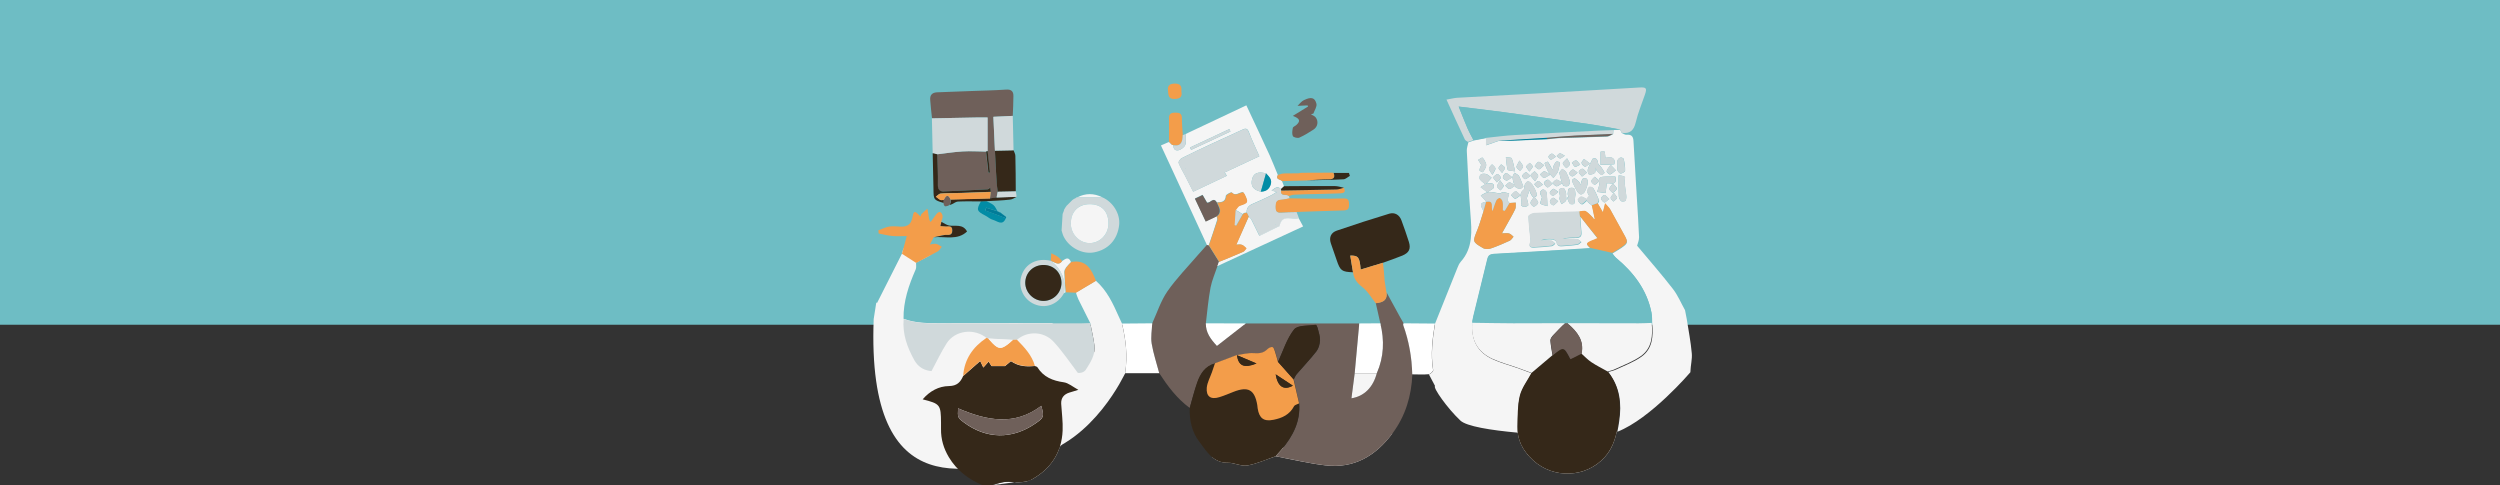 <?xml version="1.0" encoding="utf-8"?>
<!-- Generator: Adobe Illustrator 16.0.0, SVG Export Plug-In . SVG Version: 6.00 Build 0)  -->
<!DOCTYPE svg PUBLIC "-//W3C//DTD SVG 1.1//EN" "http://www.w3.org/Graphics/SVG/1.1/DTD/svg11.dtd">
<svg version="1.1" id="Vrstva_1" xmlns="http://www.w3.org/2000/svg" xmlns:xlink="http://www.w3.org/1999/xlink" x="0px" y="0px"
	 width="1920px" height="372.6px" viewBox="0 0 1920 372.6" style="enable-background:new 0 0 1920 372.6;" xml:space="preserve">
<rect x="0" y="0" width="1920" height="372.6" fill="#333333" stroke="none"/>
<style type="text/css">
<![CDATA[
	.st0{fill:#F5F5F5;}
	.st1{fill-rule:evenodd;clip-rule:evenodd;fill:#F39D4A;}
	.st2{fill-rule:evenodd;clip-rule:evenodd;fill:#F5F5F5;}
	.st3{fill-rule:evenodd;clip-rule:evenodd;fill:#FFFFFF;}
	.st4{fill-rule:evenodd;clip-rule:evenodd;fill:#352819;}
	.st5{fill-rule:evenodd;clip-rule:evenodd;fill:#6EBDC4;}
	.st6{fill-rule:evenodd;clip-rule:evenodd;fill:#6F605A;}
	.st7{fill-rule:evenodd;clip-rule:evenodd;fill:#017C98;}
	.st8{fill-rule:evenodd;clip-rule:evenodd;fill:#D0D9DB;}
	.st9{fill-rule:evenodd;clip-rule:evenodd;fill:#028CA5;}
]]>
</style>
<g> 111 96 96
	<rect class="st5" width="1920" height="249.4"/>
	<path class="st0" d="M864.1,286.6c0,0-24.1,52.9-69.2,63.1S665.3,392.6,671,245l8.5-54.1H703l64.2,29.3"/>
	<path class="st5" d="M1316.7,16.8c-0.1,36.8,1,73.6,1.7,110.4c0.3,18,0.7,36.1,1,54.1c0.1,6.4,0.6,12.8-0.3,19.1
		c-2.3,16.4-11.8,28.4-25,37.8c-3.1-5.5-5.5-11.4-9.3-16.3c-8.9-11.5-18.5-22.4-27.5-33.2c0.4-1.7,1.6-4.2,1.5-6.6
		c-0.4-10-1.1-20.1-1.7-30.1c-0.9-14.6-1.8-29.2-2.6-43.8c-0.2-3.6-1.7-5-5.3-4.7c-1.2,0.1-2.4-0.8-3.6-1.3
		c6.3,0.9,9.4-1.8,10.8-8.1c1.7-7.2,4.6-14.1,7-21.1c1.8-5,1.2-5.9-4.2-5.5c-25.2,1.5-50.4,3-75.6,4.4c-21.5,1.2-43,2.3-64.5,3.5
		c-2.5,0.1-5,0.8-8.1,1.4c5,10.8,9.5,20.7,14.1,30.6c0.4,0.8,1.6,1.3,2.4,1.9c-0.4,2.2-1.3,4.4-1.2,6.5c0.8,16.2,1.6,32.4,2.8,48.6
		c1,13,2.2,25.9-7.5,36.7c-1.1,1.3-1.9,3-2.5,4.6c-5.8,14.3-11.4,28.6-17.2,42.9c-8-0.1-16.1-0.1-24.1-0.2c-0.9-1.5-1.7-3-2.6-4.5
		c-3.5-6.4-7-12.8-10.5-19.2c0,0-0.2-0.5-0.2-0.5c-0.4-2.8-0.8-5.6-1.3-8.5c-0.1-1.7-0.3-3.3-0.4-5c-0.1-1.2-0.2-2.5-0.3-3.7
		c-0.2-1.7-0.4-3.5-0.6-5.2c5-1.8,10-3.5,14.9-5.5c5.2-2.1,6.7-5.2,5-10.6c-1.7-5.6-3.7-11.1-5.7-16.5c-1.6-4.3-5.1-6.3-9.3-5.1
		c-13.5,4-27,8.4-40.3,13c-4.4,1.5-6.2,5.1-4.6,9.8c1.5,4.3,3,8.7,4.5,13c2.7,8.1,3.9,9,12.5,9.2c0.7,4.7,2.8,8,6.9,11
		c4.3,3.2,7.2,8.4,10.6,12.7c1.2,5.2,2.3,10.3,3.5,15.5c-5.4,0-10.8,0.1-16.2,0.1c-29,0-58.1,0-87.1,0c-10.2,0-20.5,0-30.7-0.1
		c1.2-9.2,1.9-18.4,3.6-27.5c1-5.6,3.5-10.9,5.3-16.4c21.9-10.1,43.8-20.3,65.9-30.5c-1.4-2.6-2.4-4.5-3.4-6.3
		c-0.6-1.6-1.2-3.2-1.8-4.8c12.2-0.4,24.3-0.8,36.5-1.1c3.4-0.1,4.1-1.7,4-4.7c0-3-0.8-4.6-4.1-4.5c-6.7,0.2-13.4,0.2-20.1,0.2
		c-7.2,0-14.4-0.2-21.6-0.3c-0.2-0.6-0.3-1.1-0.5-1.7c1.5-0.4,2.9-1.2,4.4-1.2c5.8-0.3,11.6-0.3,17.4-0.5c5.8-0.1,11.6-0.2,17.4-0.5
		c3.9-0.2,4.6-1.3,3-4.3c-2.3-0.5-4.7-1.3-7-1.3c-13-0.1-25.9,0.1-38.9,0.1c-0.5-1.3-1-2.6-1.5-3.9c6.3-0.2,12.6-0.4,18.9-0.7
		c9.4-0.2,18.8-0.3,28.2-0.7c1.7-0.1,3.3-1.7,5-2.6c-0.2-0.8-0.5-1.5-0.7-2.3c-3.9,0-7.8,0-11.7,0c-0.3-0.1-0.6-0.2-0.8-0.3
		c-7.9,0-15.8,0.1-23.6,0.2c-0.2,0-0.4,0-0.6,0c-0.6,0.1-1.2,0.2-1.9,0.4c-3.6,0-7.2,0.1-10.9,0.1c-0.6,0.1-1.3,0.1-1.9,0.2
		c-1,0.3-2.1,0.6-3.1,1c-2-5-3.9-10-6.2-14.9c-5.8-12.7-11.8-25.4-18-38.6c-15.9,7.5-31.2,14.8-46.6,22c-0.8,0.3-1.6,0.6-2.3,0.9
		c-0.3-4.3-0.7-8.7-0.7-13c0-3.7-1.9-4.3-5-4.3c-3.1,0-5,0.8-4.9,4.4c0.2,5.9,0,11.9,0,17.9l-0.2,0.3c-1.9,0.8-3.8,1.6-6,2.6
		c3.1,6.7,6,13.1,9,19.4c8.8,19,17.6,38,26.3,57c-2.2,2.5-4.5,4.9-6.6,7.4c-8,9.3-16.7,18.2-23.7,28.2c-5.1,7.4-7.9,16.3-11.7,24.6
		c-7.7,0.1-15.4,0.1-23.2,0.2c-0.8-1.7-1.6-3.4-2.4-5.2c-4.5-10.1-9.1-20.2-17.7-27.7c-3.3-8.8-7.5-16.5-19-14.5
		c-2-4.6-4.5-2.3-6.9-0.6c-1.1-1.1-2-2.5-3.2-3.4c-1.6-1.1-3.4-1.9-5.1-2.8c-0.1,1.9-0.3,3.8-0.4,5.7c-10.4-2.5-19.5,2.2-22.5,11.4
		c-2.8,8.7,1.4,18.2,9.9,21.9c8.7,3.8,17.9,0.3,22.8-8.5c0.4-0.2,0.8-0.4,1.2-0.6c2.6,0.1,5.3,0.2,7.9,0.3c0.6,1.7,1.1,3.5,1.9,5.2
		c3,6.1,6,12.1,9.1,18.2c-2.1,0.1-4.2,0.2-6.4,0.2c-36.1,0-72.2-0.1-108.2,0.1c-9.8,0-19.4,0.1-28.7-3.4c-0.2-13.4,4-25.7,9.3-37.8
		c0.7-1.5,0.3-3.5,0.3-5.3c5.6-2.9,11.3-5.8,16.8-8.9c1.3-0.7,2-2.3,3-3.5c-1.4-0.8-2.7-1.9-4.2-2.2c-1.2-0.3-2.7,0.3-5,0.5
		c1.3-2.3,2.1-3.9,3-5.6c8.7-0.8,18.1,2.7,25.5-4.4c-3.3-6.1-9-3.8-13.8-4.6c-2.1-0.3-4-1.8-5.9-2.7c0.3-1.1,0.7-2.2,1-3.3
		c0-0.5,0-1,0-1.5c-1.2-3.8-3.1-3.3-5.1-0.7c-1.4,1.8-2.7,3.7-4.1,5.6c-1.3-1.8-1.3-3.3-1.5-4.7c-0.3-1.9-0.7-3.7-1-5.5
		c-1.5,1.4-3,2.7-4.5,4.1c-0.4,0.4-0.4,1.2-0.7,1.9c-2.2-1.6-5-6.7-6-0.4c-1.2,7.7-5.4,8.7-11.7,8c-2.4-0.3-5-0.2-7.4,0.3
		c-2.5,0.5-4.9,1.7-7.3,2.7c0.1,0.8,0.1,1.6,0.2,2.4c3.4,0.6,6.8,1.6,10.3,1.9c3.6,0.3,7.2,0.1,11.3,0.1c-1.4,5.2-2.5,9.4-3.7,13.6
		c-6.4,12.7-12.8,25.3-19.2,38c-6.9-6.1-12.6-13.8-15.8-23.2c-0.9-2.8-2-5.4-3.1-8.2c0-11,0-22,0-32.9c0.3-1.1,0.9-2.2,0.9-3.3
		c0.4-20.1,0.8-40.3,0.9-60.4 M823.5,153.7c-0.4,0.4-0.8,0.8-1.1,1.1l0.1-0.1c-0.4,0.4-0.8,0.8-1.2,1.2l0.1-0.1
		c-0.4,0.4-0.8,0.8-1.2,1.2l0.1-0.1c-0.4,0.4-0.8,0.8-1.1,1.1l0-0.1c-0.7,1.1-1.4,2.2-2.1,3.3l-0.2,0.2l0.2,0.2
		c-0.4,0.9-0.7,1.8-1.1,2.8l0-0.1c-0.3,4.3-0.6,8.5-0.8,12.8c0.6,1.6,0.9,3.4,1.7,4.9c4.3,8.4,14.4,13.6,23.3,11.9
		c10.8-2,17.9-9.7,19.2-20.9c1-8.6-4.6-17.8-13-21.4c-6.3-3.3-12.7-3.2-19.1,0c-0.3-0.1-0.5-0.1-0.7,0.2c-0.5,0.3-0.9,0.6-1.4,0.9
		c-0.4-0.1-0.6,0-0.8,0.3C824.2,153.2,823.8,153.5,823.5,153.7L823.5,153.7z M768.3,163.2c-0.7-0.3-1.4-0.7-2.2-1
		c-1-1.6-1.7-3.5-3.1-4.7c-1.5-1.3-3.6-2.1-5.4-3c6-0.3,12-0.5,17.9-1.1c1.8-0.2,3.5-1.5,5.2-2.2c-0.2-1.4-0.4-2.8-0.6-4.1
		c-0.1-9.1-0.1-18.2-0.3-27.3c0-1.5-0.9-2.9-1.4-4.3c-0.2-8.8-0.4-17.6-0.6-26.4c0.2-5.1,0.5-10.1,0.5-15.2c0-3.6-1.7-5.3-5.6-5
		c-8.8,0.6-17.7,0.8-26.6,1.1c-8.8,0.3-17.7,0.7-26.5,1c-3.8,0.1-5.5,2.1-5.2,5.8c0.4,4.7,0.9,9.5,1.4,14.2
		c0.2,8.9,0.4,17.8,0.6,26.8c0.1,9.1,0.3,18.3,0.4,27.4c0.1,8.5,0,8.5,7.9,10.9c0.1,0.4,0.2,0.8,0.3,1.2c0.1,0.3,0.3,0.6,0.6,0.8
		l0.2,0.3c1.7-0.4,3.4-0.8,4.9-1.3c1.7-0.6,3.2-2.1,4.9-2.2c5.9-0.3,11.9-0.1,17.8-0.1c-3.6,6.3-3.3,7.5,3.2,10.9
		c2,1,3.8,2.8,5.9,3.3c3.4,0.8,7.5,5.1,10-1.3c0.1-0.1,0.3-0.2,0.3-0.3c-0.1-0.3-0.2-0.5-0.3-0.7
		C771.1,165.4,769.7,164.3,768.3,163.2z M1004.3,81c0.1,0.3,0.2,0.6,0.4,0.9c-3.7,2.3-7.4,4.5-11.7,7.2c5.5,2,6,3.9,2.8,6.9
		c-0.9,0.8-2.6,1.3-2.8,2.3c-0.5,2.1-0.8,4.6,0,6.3c0.5,1,3.7,1.8,5,1.2c3.8-1.7,7.4-3.9,10.9-6.2c3.3-2.1,4-6.6,1.5-9.5
		c-0.8-1-2.3-1.5-3.5-2.2c0.6-0.2,1.3-0.4,1.9-0.6c0.8-2.5,2.8-5.4,2.3-7.6c-1.2-4.7-4-5.4-9.6-2.7c-1.9,0.9-3.3,2.9-4.9,4.4
		c2.1-0.1,4.2-0.2,6.3-0.3C1003.3,81,1003.8,81,1004.3,81z M907.3,70.1c0.5-3.9-0.9-6-5.2-5.9c-3.7,0.1-5.6,1.5-5.1,5.4
		c0.4,3.3,0.1,6.7,5.4,6.4C906.8,75.8,908,73.9,907.3,70.1z"/>
	<g>
		<path class="st0" d="M943,355.4c5-0.1,10.2,2.9,14.9,2.1c7.4-1.3,14.5-4.6,21.8-7.1c12.7,2.4,25.4,5.5,38.2,7
			c22,2.6,38.6-7.3,51.4-24.5l-138.6,17.9C933.8,353.6,937.7,355.4,943,355.4z"/>
		<path class="st0" d="M1218.6,152.7c-0.1,0.3-0.1,0.7,0,1c0.2-0.2,0.5-0.4,0.7-0.6C1219,152.9,1218.8,152.8,1218.6,152.7z"/>
		<path class="st0" d="M791.1,368.8l-12,1.6C783.2,370.6,787.6,370.3,791.1,368.8z"/>
		<path class="st0" d="M1165.6,332c0.9,8.4,5.2,15.4,11.8,21.5c15.7,14.5,40.9,13.5,55.1-2.5c5.3-5.9,7.7-12.6,9.2-19.8
			c-3.7,1.4-7.2,2.3-10.6,2.6C1216.7,334.6,1189.5,334.1,1165.6,332z"/>
		<path class="st0" d="M864.1,286.6c2.1-13.5,0.5-25.8-2.4-38.1c-0.8-1.7-1.6-3.4-2.4-5.2c-4.5-10.1-9.1-20.2-17.7-27.7
			c-5.1,3-10.2,6.1-15.3,9.1c0.6,1.7,1.1,3.5,1.9,5.2c3,6.1,6,12.1,9.1,18.2c1.1,5.7,2.5,11.3,3.2,17c0.9,7.3-3,13.3-6.7,19
			c-1.3,1.9-4.4,2.7-6.1,2.2c-6.1-8-11.7-16.5-18.6-23.9c-7.6-8.2-20.2-8.3-28.1-1.4c5.8,5.9,11.5,11.9,13.8,20.1
			c0.6,0.3,1.5,0.4,1.9,0.9c4.7,7.6,11.8,10.4,20.3,11.6c3.5,0.5,6.7,3.3,11.2,5.8c-3.4,1-5.1,1.5-6.9,2.1c-4.2,1.3-6.5,4.1-6.3,8.6
			c0.4,6.9,1.4,13.8,1.1,20.6c-0.7,16.7-9,29.3-23.3,37.3c-0.5,0.3-1.1,0.5-1.6,0.8"/>
		<path class="st0" d="M761.9,372.6l17.2-2.2c-0.8,0-1.5-0.1-2.2-0.2C771.4,369.5,766.8,371.2,761.9,372.6z"/>
		<path class="st0" d="M1178.3,150.8c-0.1,0.2-0.2,0.4-0.4,0.6c0.2,0,0.4-0.1,0.6-0.2C1178.5,151.1,1178.4,151,1178.3,150.8z"/>
		<path class="st0" d="M1238.7,140.8C1238.7,140.8,1238.7,140.8,1238.7,140.8C1238.7,140.8,1238.8,140.8,1238.7,140.8
			C1238.8,140.8,1238.8,140.8,1238.7,140.8z"/>
		<path class="st0" d="M1227.9,138.5c0,0.3,0,0.5,0,0.9c0.2-0.1,0.3-0.3,0.5-0.4C1228.2,138.8,1228.1,138.7,1227.9,138.5z"/>
		<path class="st0" d="M1299.3,271.4c-0.8-8.9-2.5-17.7-3.9-26.5c-0.4-2.3-0.9-4.5-1.3-6.7c-3.1-5.5-5.5-11.4-9.3-16.3
			c-8.9-11.5-18.5-22.4-27.5-33.2c0.4-1.7,1.6-4.2,1.5-6.6c-0.4-10-1.1-20.1-1.7-30.1c-0.9-14.6-1.8-29.2-2.6-43.8
			c-0.2-3.6-1.7-5-5.3-4.7c-1.2,0.1-2.4-0.8-3.6-1.3c-0.4-0.9-0.9-1.7-1.3-2.6c-1.7,0.1-3.4,0.2-5.2,0.3c-0.1,1-0.2,2-0.2,3.1
			c-1.5,0.7-3,1.8-4.5,1.9c-12.3,0.5-24.5,0.8-36.8,1.2c-3.1,0.1-6.2,0.6-9.3,0.9c-9.2,0.4-18.5,0.8-27.7,1.2
			c-3.3,0.1-6.6,0.1-9.8,0.1c-3,1-5.9,2.1-9.4,3.3c0-2.1,0-3.8,0-5.5c-3.2,0.6-6.3,1.2-9.5,1.8c-1.4,0.5-2.8,1-4.2,1.4
			c-0.4,2.2-1.3,4.4-1.2,6.5c0.8,16.2,1.6,32.4,2.8,48.6c1,13,2.2,25.9-7.5,36.7c-1.1,1.3-1.9,3-2.5,4.6
			c-5.8,14.3-11.4,28.6-17.2,42.9c-1.9,11.8-3.4,23.6-1.4,35.7c0.2,0.9-2.1,3.1-3.3,3.2l4.7,8.9c-1.8,1.2,9.5,17.2,19.5,26.6
			c4.7,4.4,23.1,7.4,44.2,9.3c-0.2-1.4-0.2-2.9-0.2-4.4c0.2-7.9,0-16.1,1.8-23.6c1.5-6.2,5.9-11.8,9-17.6c-3.7-1.4-7.4-2.8-11.1-4.1
			c-6.3-2.2-12.8-3.9-18.9-6.7c-11.8-5.4-16.7-15-15.5-27.7c0-0.5,0-0.9,0-1.4c0.2-1.2,0.5-2.3,0.7-3.5c3.6-14.7,7.2-29.4,10.8-44.1
			c0.7-2.8,2-3.8,5.1-4c24.7-1.3,49.3-2.9,74-4.4c-4.1-3.8-4-3.8,5.5-7.6c-4.5-5.7-8.9-11.3-13.3-16.9c0.3,4,0.5,8.1,0.9,12.1
			c0.3,3-0.9,4.3-3.8,4.4c-3.4,0-6.9,0-10.3,1c3.7,0,7.4-0.2,11,0.1c1.1,0.1,2.1,1.3,3.1,2c-1,0.7-1.9,2-3,2.1
			c-3.6,0.6-7.4,0.8-11,1.1c-2.4,0.2-4.6,0.4-5.1-3c-0.1-0.9-1.9-2-3-2.1c-2.9-0.3-5.9-0.1-8.9,0.9c2.7,0,5.3-0.2,8,0.1
			c1,0.1,1.9,1.4,2.9,2.2c-0.9,0.7-1.7,1.8-2.7,1.9c-4.5,0.5-9.1,0.9-13.7,1.1c-2.7,0.1-4.2-0.8-2.7-3.8c0.3-0.6,0.1-1.5,0.1-2.3
			c-0.5-5.9-1.3-11.8-1.5-17.7c0-0.8,2.9-2.4,4.5-2.5c11.6-0.6,23.3-0.9,34.9-1.2c1.7,0,3.8-0.7,5,0c2.2,1.4,4,3.6,5.9,5.5
			c0.2-0.2,0.3-0.3,0.5-0.5c-0.7-3.2-1.3-6.4-2-9.6c-1.2-1.4-3.5-2.3-3.9-4c-1.9,1.6-3,3-3.9,2.9c-1.2-0.1-2.6-1.8-3.1-3.1
			c-0.2-0.6,1.6-2.6,2.6-2.7c1.1-0.1,2.3,0.9,4.4,2c0.2-0.7,0.7-1.5,1.6-2.4c0.3-0.3-1.3-2.2-1.4-3.3c0-1.2,0.6-2.8,1.4-3.5
			c0.6-0.5,2.8,0,3.2,0.6c1.7,2.9,3.1,6,4.4,9.2c0.3,0.7-0.6,1.8-1,2.7c1.2,2.1,2.4,4.2,4,6.9c0.5-2.2,1-3.9,1.7-6.9
			c1.8,2.2,3.2,3.3,4,4.8c3.5,6.3,6.9,12.6,10.4,18.9c3.4,6,3.3,6.6-2.2,10.4c-2.2,1.5-4.5,2.8-6.7,4.1c1,1.3,1.9,2.7,3.2,3.8
			c13.3,11.1,23.4,24.3,26.9,41.7c0.5,2.7,0.4,5.6,0.5,8.3c0.9,9.7,0.3,19.3-8.2,25.4c-5.9,4.2-13,6.8-19.6,9.9
			c-1.9,0.9-4,1.3-6,1.9c9,11.3,10.5,24.2,8.4,38.1c-0.4,2.6-0.8,5.2-1.4,7.8c25.7-10,56.1-45.7,56.1-45.7
			C1298.4,280.3,1299.7,275.8,1299.3,271.4z M1229.2,116.6c0-0.2,2.9-0.5,3-0.3c0.5,1.4,0.5,3,0.8,4.9c1.2-0.1,2.8-0.5,4.3-0.3
			c1,0.2,2.2,1.1,2.5,2c0.4,1,0.1,3.3,0,3.3c-3.5,0.3-7.1,0.3-10.6,0.4C1229.2,123.3,1229.1,119.9,1229.2,116.6z M1241,130.8
			c-1.5,1.1-2.8,2.6-4.4,3.2c-0.6,0.2-2.8-1.8-2.7-2.5c0.2-1.4,1.5-2.6,3.1-4.9C1238.9,128.6,1239.9,129.7,1241,130.8z
			 M1216.5,122.1c1.2,0.9,2.5,1.8,4.6,3.5c-2,1.3-3.2,2.7-3.9,2.4c-1.1-0.4-2.4-1.7-2.6-2.9C1214.5,124.3,1215.8,123.1,1216.5,122.1
			z M1218.8,132.6c-1.7,1.4-2.8,2.2-3.8,3c-0.9-1.2-2.4-2.3-2.5-3.5c-0.1-0.8,1.7-2.5,2.7-2.5
			C1216.2,129.5,1217.2,131.1,1218.8,132.6z M1210.4,123.2c0.9,0.1,1.7,1.6,3.2,3.3c-2.1,0.9-3.5,2-4.1,1.6c-1-0.6-1.5-2.1-2.3-3.2
			C1208.3,124.2,1209.4,123.1,1210.4,123.2z M1207.8,130.2c0.6-0.3,1.9,1.1,3.8,2.4c-1.9,1.5-2.9,2.8-4,2.9
			c-0.8,0.1-2.7-1.8-2.5-2.3C1205.5,132,1206.6,130.7,1207.8,130.2z M1197.6,132.9c-0.2-0.8,1.3-1.9,2.2-3.2
			c1.4,1.1,2.5,1.5,2.9,2.3c1.2,2.4,2.4,5,3,7.6c0.2,1-0.7,2.9-1.5,3.3c-1,0.5-3.5,0.1-3.8-0.6c-0.2-0.5-0.4-1.1-0.6-1.6
			c-2.2,1.3-3.4,2.5-4.4,2.4c-1.1-0.1-2.1-1.6-3.2-2.5c1-0.9,2-2.4,3.1-2.6c1-0.1,2.1,0.9,4.2,2.1
			C1198.7,137.7,1198.1,135.3,1197.6,132.9z M1203.5,121.6c1.1,2.2,2.4,3.5,2.2,4.5c-0.2,1.2-1.8,2.1-2.7,3.1
			c-1-1.2-2.5-2.3-2.8-3.7C1200.1,124.7,1201.8,123.5,1203.5,121.6z M1197.9,117.8c0.9-0.1,1.9,0.8,3.9,1.8
			c-1.9,1.1-2.8,2.2-3.7,2.1c-0.9-0.1-1.7-1.2-2.6-1.9C1196.3,119.2,1197,118,1197.9,117.8z M1191.7,118c0.7-0.2,1.7,1.1,3.3,2.3
			c-1.8,1.1-2.8,2.2-3.9,2.3c-0.6,0.1-2.1-1.8-1.9-2.3C1189.5,119.3,1190.7,118.2,1191.7,118z M1188.7,124.1c1,1.3,1.8,2.9,2.6,4.4
			c0.2,0.3,0.3,0.6,1.1,2.2c0.4-1.9,0.5-2.8,0.8-3.5c0.6-1.1,1.1-2.4,2.1-3.1c0.5-0.4,2.6,0.4,2.6,0.8c0.1,1.4-0.4,2.8-0.7,4.2
			c-0.3,1.2-0.5,2.5-1.1,3.5c-0.9,1.5-2.1,2.7-3.1,4.1c-1-1.1-2.1-2.2-3-3.3c-0.7-0.9-1.2-1.9-1.7-3c-0.8-1.7-1.6-3.4-2.1-5.1
			C1186.2,125.1,1188.6,124,1188.7,124.1z M1190.6,134.2c-2.5,1.3-3.8,2.5-4.9,2.4c-1.1-0.2-2-1.7-3-2.6c1.1-0.9,2.1-2.3,3.2-2.4
			C1187,131.5,1188.2,132.8,1190.6,134.2z M1181.6,124.3c0.8-0.3,2.3,1.3,4.3,2.6c-1.9,1.6-3,3.2-4,3.1c-1.1,0-2.2-1.6-3.3-2.4
			C1179.5,126.5,1180.3,124.7,1181.6,124.3z M1178.9,139.2c-1.7-2.2-3.3-3.4-3.3-4.6c0-1,1.9-2,3-3.1c1,1.1,2.4,2.1,2.7,3.4
			C1181.6,135.8,1180.2,137.1,1178.9,139.2z M1172.2,127.9c0.3-1.1,1.8-1.9,2.7-2.8c0.8,0.9,2.1,1.8,2.2,2.8
			c0.1,0.9-1.2,1.9-2.5,3.9C1173.3,129.8,1172,128.6,1172.2,127.9z M1171.9,132.3c0.6-0.2,1.8,1.3,3.6,2.8c-2,1.3-3.2,2.5-4.2,2.5
			c-0.8,0-2.5-2-2.3-2.5C1169.5,133.9,1170.7,132.7,1171.9,132.3z M1154.2,136c0.1-1.2,1.7-3.2,2.4-3.1c1.3,0.1,2.5,1.6,4.8,3.3
			c-2.3,1.3-3.5,2.6-4.5,2.5C1155.8,138.5,1154.1,136.9,1154.2,136z M1154.8,142.8c-0.1,1.2-1.5,2.2-2.4,3.4c-0.9-1-2.4-1.8-2.6-2.9
			c-0.2-1.1,1-2.4,2.2-4.9C1153.5,140.6,1154.9,141.8,1154.8,142.8z M1159.2,140.1c0.9-0.1,2,0.8,3.9,1.9c-0.8-1.7-1.3-3.6-1.5-5.5
			c-0.2-1.2,1-2.6,1.5-3.9c1.2,0.9,2.9,1.5,3.5,2.6c1.3,2.3,2.1,5,3.3,8.1c-0.7,0.5-1.7,1.8-2.5,1.7c-1.3-0.1-3.2-0.7-3.8-1.7
			c-0.1-0.2-0.1-0.3-0.2-0.5c-2.1,1.3-3.3,2.4-4.2,2.3c-1.1-0.1-2.1-1.6-3.2-2.5C1157.2,141.7,1158.1,140.2,1159.2,140.1z
			 M1166.9,123.3c1.6,2.5,2.9,3.6,2.8,4.7c-0.1,1.1-1.5,2.2-2.3,3.3c-0.9-1-2.5-1.8-2.7-2.9C1164.5,127.3,1165.7,126,1166.9,123.3z
			 M1161,121.6c1.2,2.8,1.6,5.9,2.6,10c-2.5-0.5-5.5-0.5-5.7-1.2c-0.9-3.1-1-6.4-1.4-9.6C1158.1,121,1160.7,120.8,1161,121.6z
			 M1152.9,126.2c1,0.9,2.5,1.6,2.9,2.6c0.3,0.7-1,2-2.2,4c-1.4-1.9-2.7-2.8-2.7-3.7C1150.9,128.1,1152.2,127.1,1152.9,126.2z
			 M1152.6,136.4c0.1,0.9-1.5,2-3,3.7c-1.4-1.7-2.2-2.8-3.1-3.8c1.2-0.9,2.2-2.4,3.5-2.6C1150.8,133.6,1152.5,135.4,1152.6,136.4z
			 M1145.9,126.2c0.9,1,2.4,1.9,2.6,3.1c0.2,1.1-1,2.4-2.3,5c-1.5-2.5-2.8-3.7-2.6-4.8C1143.6,128.3,1145,127.2,1145.9,126.2z
			 M1138.5,121c1.1,1.1,2,2.7,2.6,4.2c0.4,0.9,0.4,2.2,0,3.1c-0.5,1.4-1.4,2.8-2.3,4c-0.1,0.1-2.6-1-2.6-1.5
			c0.1-1.4,0.9-2.8,1.4-4.2c-0.6-1-1.5-2.4-2.4-3.8C1136.4,122.2,1138.2,120.8,1138.5,121z M1163.7,160.6c-2.2,4.6-4.9,9-7.3,13.4
			c-0.8,1.5-1.6,2.9-2.9,5.2c2.5,0,4.1-0.3,5.5,0.1c1.3,0.4,2.3,1.6,3.4,2.5c-0.9,1-1.7,2.4-2.8,3c-4.8,2.2-9.6,4.3-14.6,6
			c-1.8,0.6-4.5,0.7-6.1-0.3c-8.2-4.8-8-4.8-4.3-13.9c1.9-4.7,3.2-9.7,4.8-14.5c-3-5.2-2.8-6.2,2-7.2l0.1,0
			c-1.4-1.6-2.9-3.2-4.3-4.8c1.7-0.8,3.3-2,5-2.5c-2.1-1.6-3.6-2.8-5.1-3.9c1.2-0.7,2.3-1.6,3.5-2.2c-2.2-2.1-4.2-3.2-4.3-4.5
			c-0.4-3.5,2.5-3.9,4.9-3.4c1.6,0.3,2.9,1.9,4.4,2.9c-1.2,1.3-2.4,2.7-4.2,4.7c0.2-0.1,0.5-0.1,0.7-0.2c2.1-0.3,5.6-1.2,5.3,2.7
			c-0.1,1.3-2.8,2.3-5,3.9c0.3-0.1,0.6-0.1,0.9-0.2c2.8-0.2,5.6,0.8,8.4,1.1c0.8,0.1,1.8-1,2.6-1c1.6,0.1,3.1,0.7,4.7,1.1
			c-0.4,1.5-0.8,3-1.4,5.3c-0.1-0.1,0.8,0.9,1.7,2c1.6-0.1,3.2-0.2,4.8-0.3C1163.9,157.3,1164.3,159.2,1163.7,160.6z M1181.3,155.7
			c-0.3,1.2-1.9,2.6-3.2,3c-0.7,0.2-2.6-1.8-2.7-2.8s1.1-2.3,2.5-4.4c-0.2,0-0.4,0.1-0.4,0c-1-0.8-1.7-2.2-2.3-3.4
			c-0.3-0.6-0.3-1.3-0.5-2.3c-0.8,2.5-1.5,4.6-2.1,6.5c0.4,1.8,1.2,3.6,1.1,5.4c0,0.5-2.2,1.3-3.4,1.3c-0.7,0-2.3-1.4-2.2-1.6
			c1-2.3-0.2-5-0.2-7.4c-2,1.3-3.2,2.7-4.3,2.6c-1.1-0.1-2.1-1.8-3.1-2.7c1.2-1.1,2.2-2.6,3.5-3c0.7-0.2,2,1.5,3.8,3.1
			c0-1.5,0.5-2.9,2.3-4.2c0.8-0.6,0.4-2.7,0.9-3.9c0.5-1.1,1.6-2.6,2.5-2.6c1,0,2.2,1.2,3,2.1c1.1,1.4,1.9,3,2.6,4.5
			c0.6,1.3,1.2,2.8,1.2,4.3c0,0.3-0.9,0.9-1.7,1.2C1180.1,153.5,1181.5,154.8,1181.3,155.7z M1180.9,144c-1-0.2-1.7-1.6-2.6-2.5
			c1-0.9,1.9-2.2,3.1-2.5c0.7-0.1,1.8,1.4,3.6,2.8C1183,143,1181.8,144.2,1180.9,144z M1183,156.4c-0.5-0.4,0.7-2.9,1.2-5
			c-0.2-0.5-1.4-1.9-1.5-3.4c-0.1-0.8,1.5-2.5,2.3-2.5c0.9-0.1,2.6,1.3,2.7,2.2c0.5,3.1,0.5,6.2,0.8,10.6
			C1186.4,157.7,1184.3,157.5,1183,156.4z M1188.4,143.9c-1.2-0.6-2.5-2.1-2.7-3.5c-0.1-0.6,1.9-2.4,3-2.4c0.9,0,1.9,1.6,3.6,3.2
			C1190.5,142.6,1189,144.2,1188.4,143.9z M1192.9,157.7c-1-0.1-2.6-1.8-2.6-2.8c0-1.1,1.4-2.8,2.4-3c0.9-0.2,2.1,1.3,4,2.7
			C1194.9,156.1,1193.8,157.7,1192.9,157.7z M1192.6,150.3c-0.8,0.1-2.6-1.8-2.4-2.3c0.4-1.2,1.6-2.5,2.8-3c0.6-0.2,1.9,1.1,3.8,2.4
			C1194.8,148.9,1193.7,150.3,1192.6,150.3z M1202.7,154.1c-0.7,1.2-2.3,1.9-3.5,2.7c-0.5-1.3-1.2-2.6-1.5-3.9
			c-0.2-0.8,0.4-1.8,0.3-2.7c-0.2-1.5-1-3.2-0.7-4.5c0.2-0.7,2.8-1.6,3.6-1.2c1,0.6,1.4,2.4,1.8,3.8c0.2,0.6,0,1.4,0,2.1
			C1202.8,151.7,1203.3,153.2,1202.7,154.1z M1209.7,151.2c-0.2,1.8-0.2,3.6-0.7,5.3c-0.1,0.4-2.8,0.6-3.3,0
			c-1.1-1.3-1.5-3.1-2.2-4.7c0.3-0.1,0.7-0.3,1-0.4c-0.2-1-0.6-2-0.5-3c0.1-1.3,0.2-3.1,1-3.7c0.9-0.6,3-0.7,3.9,0
			c0.8,0.6,0.8,2.4,1,3.7C1210.1,149.3,1209.8,150.2,1209.7,151.2z M1219.3,141.1c-0.4,2.1-1.2,4.2-2.2,6.1c-0.5,1-1.9,2.1-2.9,2.1
			c-1,0-2.1-1.2-2.8-2.2c-0.9-1.3-1.6-2.8-2.3-4.2c-0.7-1.4-1.5-2.9-1.8-4.4c-0.1-0.4,1.8-1.8,2.1-1.6c1.3,0.8,2.5,1.9,3.5,3
			c0.4,0.4,0.5,1.2,0.8,2.3c0.7-2.1,0.9-3.8,1.8-4.9c0.5-0.6,2.8-0.5,3.2,0.1C1219.5,138.2,1219.6,139.9,1219.3,141.1z M1220.5,134
			c-0.7-0.1-1.4-2.7-1.1-3.8c0.6-2.4,2-4.6,3.7-8.3c1.3-0.5,3.7-1.1,4.2,3.4c0.1,1,1.6,1.9,2.3,2.9c1,1.4,2,2.8,2.7,4.4
			c0.1,0.3-2.1,2-2.4,1.8c-1.4-0.9-2.6-2.2-3.7-3.4c-0.3-0.3-0.3-0.9-0.7-2.5c-0.3,2.2,0,3.9-0.7,4.3
			C1223.7,133.7,1221.8,134.3,1220.5,134z M1232.1,155.5c-1.1-0.4-2.4-2-2.5-3.1c0-0.9,1.6-2.6,2.6-2.6c1,0,2,1.6,3.7,3.1
			C1234.1,154.1,1232.8,155.7,1232.1,155.5z M1236,145.1c-0.1-1.1,1.4-2.3,2.7-4.2c-1.7,0.2-3.9-0.5-4.7,0.1c-0.4,2.8-0.6,5-0.9,7.3
			c-2.2-0.3-4.3-0.6-6.5-0.9c0.5-1.8,1.1-3.6,1.7-5.4c-0.1-1-0.3-1.9-0.3-2.6c-1.4,1.2-2.4,2.5-3.3,2.4c-1-0.1-2.7-1.9-2.6-2.7
			c0.2-1.2,1.7-2.3,2.7-3.4c0.9,0.8,1.8,1.6,3.2,2.8c0.1-2.4,1.5-2.8,5.8-2.9c2.1-0.1,4.2,0,6.8,0c0.9,3.9-0.2,5-1.8,5.3
			c1.5,1.9,3.2,3.3,3,4c-0.4,1.3-2,2.3-3.2,3.4C1237.7,147.2,1236.1,146.2,1236,145.1z M1241.9,152c-0.4,1.1-1.8,1.9-2.8,2.8
			c-0.8-0.9-2.1-1.8-2.1-2.8c-0.1-0.9,1.2-1.9,2.5-3.8C1240.8,150.1,1242.1,151.3,1241.9,152z M1242.2,127.3
			C1242.1,127.3,1242.1,127.3,1242.2,127.3c0-1.4-0.3-2.9,0.1-4.2c0.3-0.9,1.4-1.9,2.4-2.1c0.7-0.2,2.3,0.6,2.4,1.2
			c0.6,2.9,1.1,5.9,1,8.8c0,0.9-2,2.1-3.3,2.3c-0.7,0.1-2.1-1.4-2.5-2.4C1241.8,129.9,1242.2,128.5,1242.2,127.3z M1248.4,154.1
			c-0.3,0.6-2.7,0.9-3.3,0.4c-1-0.8-1.8-2.5-1.9-3.8c-0.2-5.1-0.1-10.1-0.1-16c1.4,0.3,3.4,0.1,4.7,1.1c0.6,0.5-0.3,2.8-0.2,4.3
			c0.3,3.2,1,6.4,1.3,9.7C1249.1,151.2,1249.1,152.9,1248.4,154.1z"/>
		<path class="st0" d="M1141.3,141.2c-0.3,0.1-0.5,0.2-0.8,0.3c0.1,0.1,0.2,0.2,0.3,0.3C1140.9,141.6,1141.1,141.4,1141.3,141.2z"/>
		<path class="st0" d="M1164.1,142.5c-0.3-0.2-0.7-0.4-1-0.5c0.1,0.3,0.3,0.6,0.4,0.9C1163.7,142.7,1163.9,142.6,1164.1,142.5z"/>
		<path class="st0" d="M1167.8,149.7c0,0,0,0.1,0,0.1C1167.8,149.8,1167.8,149.8,1167.8,149.7
			C1167.8,149.8,1167.8,149.8,1167.8,149.7z"/>
		<path class="st0" d="M1200.2,140.4c-0.2-0.1-0.4-0.2-0.6-0.4c0.1,0.2,0.2,0.4,0.2,0.6C1200,140.5,1200.1,140.5,1200.2,140.4z"/>
		<path class="st0" d="M1142.3,147.6c-0.1,0-0.1,0-0.2,0.1c0,0,0,0,0.1,0C1142.2,147.7,1142.3,147.6,1142.3,147.6z"/>
	</g>
	<path class="st4" d="M754.5,372.6c-10.8-4.6-19.7-11.3-25.8-21.5c-4-6.7-6.1-13.8-6-21.6c0-1.6,0-3.2,0-4.8
		c-0.1-13.9-0.6-14.6-14.1-18c5.5-6.4,12.4-10.1,20.2-10.2c6.1-0.1,8.8-2.9,10.9-7.7c4.3-3.8,8.7-7.6,13.1-11.5
		c0.9,1.8,1.6,3.3,2.4,5c1.5-1.7,2.6-3,4.1-4.6c1.2,1.9,2,3.2,2.2,3.5c3.6,0,6.4,0,10.3,0c1-0.8,3.1-2.6,4.6-3.8
		c6.1,4.2,12.2,4.3,18.4,3.7c0.6,0.3,1.5,0.4,1.9,0.9c4.7,7.6,11.8,10.4,20.3,11.6c3.5,0.5,6.7,3.3,11.2,5.8c-3.4,1-5.1,1.5-6.9,2.1
		c-4.2,1.3-6.5,4.1-6.3,8.6c0.4,6.9,1.4,13.8,1.1,20.6c-0.7,16.7-9,29.3-23.3,37.3c-4.4,2.5-10.7,2.7-15.9,2.1
		c-5.5-0.7-10.1,1-14.9,2.4C759.4,372.6,757,372.6,754.5,372.6z M735.8,313.6c-0.4,6.9-0.3,7.3,4.4,10.8c17.4,13,37.2,13.2,55.1,0.8
		c6.5-4.5,6.7-5.1,4.4-13.5C779,327.4,757.7,323,735.8,313.6z"/>
	<path class="st6" d="M913.7,313.3c-9.8-7.2-16.9-16.7-23.4-26.7c-2-7.5-4.5-15-5.8-22.7c-0.8-5,0.2-10.4,0.4-15.6
		c3.8-8.3,6.6-17.2,11.7-24.6c7-10,15.7-18.9,23.7-28.2c2.2-2.5,4.4-5,6.6-7.4c0.5,0.1,0.9,0.2,1.4,0.3c2.6,4.2,5.3,8.4,7.9,12.7
		c-0.4,1.1-0.8,2.2-1.2,3.3c-1.8,5.5-4.2,10.8-5.3,16.4c-1.7,9.1-2.5,18.3-3.6,27.5c-0.2,7.1,3.7,12.2,8.5,17.4
		c7.6-5.9,14.9-11.6,22.2-17.3c29,0,58.1,0,87.1,0c-1.2,12.7-2.3,25.4-3.5,38.2c-0.8,6.4-1.6,12.8-2.5,19.3
		c9.8-1.5,16.7-8.6,19.5-19.3c5.5-12.4,5.8-25.2,2.7-38.3c-1.2-5.2-2.3-10.3-3.5-15.5c6.5-0.6,8.9-3.1,8.3-8.2
		c3.5,6.4,7,12.8,10.5,19.2c0.8,1.5,1.7,3,2.6,4.5c-0.1,0.5-0.4,1.1-0.2,1.5c4.5,12.2,6.6,24.8,6.9,37.7c-0.7,16.6-5.3,32-15.3,45.4
		c-12.8,17.1-29.4,27.1-51.4,24.5c-12.8-1.5-25.5-4.6-38.2-7c1.5-1.7,3-3.4,4.5-5.1c8.6-10.3,14.6-21.5,13.5-35.5
		c-1.4-6.1-2.8-12.3-4.2-18.4c0.8-1.4,1.3-2.9,2.3-4c5-5.9,10.4-11.5,15.2-17.6c1.7-2.2,2.6-5.6,2.7-8.5c0.1-3.1-1.1-6.2-1.8-9.3
		c-0.2-0.9-1.1-2.6-1.4-2.5c-5.8,0.9-13.9,0.1-16.7,3.6c-5.6,7.1-8.4,16.4-12.3,24.9c-0.7-2.5-1.3-4.9-2.1-7.4
		c-0.5-1.4-0.9-3.5-1.9-3.8c-1-0.4-3.1,0.5-4,1.5c-3,3.1-6.4,3.4-10.6,3.1c-4.2-0.3-8.6,0.9-12.9,1.5l0.1-0.1
		c-5.6,2.1-11.2,4.2-16.9,6.4c-7.6,2.1-11.3,7.9-13.7,14.7C917.2,300.1,915.6,306.8,913.7,313.3z"/>
	<path class="st8" d="M1245.5,102c-0.4-0.9-0.9-1.7-1.3-2.6c-7.6-1.3-15.2-2.9-22.8-4c-21.9-3.2-43.9-6.2-65.9-9.2
		c-11.5-1.6-22.9-2.9-35.3-4.4c2.5,6.1,4.5,11.4,6.8,16.7c1.4,3.1,3.1,6.1,4.6,9.1c-1.4,0.5-2.8,1-4.2,1.4c-0.8-0.6-2-1.1-2.4-1.9
		c-4.6-9.8-9.2-19.7-14.1-30.6c3.1-0.5,5.6-1.2,8.1-1.4c21.5-1.2,43-2.3,64.5-3.5c25.2-1.4,50.4-2.9,75.6-4.4
		c5.3-0.3,5.9,0.5,4.2,5.5c-2.4,7-5.3,13.9-7,21.1C1254.8,100.2,1251.8,102.9,1245.5,102z"/>
	<path class="st2" d="M928.3,188.4c-0.5-0.1-0.9-0.2-1.4-0.3c-8.8-19-17.6-38-26.3-57c-2.9-6.4-5.9-12.7-9-19.4
		c2.2-0.9,4.1-1.7,6-2.6c0.7,0.6,1.5,1.3,2.2,1.9c0.5,0.2,1,0.4,1.5,0.6c-0.4,3.2,1.7,4.4,4.1,3.7c1.9-0.6,4.3-2.3,4.9-4.1
		c0.9-2.5,0.3-5.5,0.3-8.3c15.4-7.3,30.7-14.5,46.6-22c6.2,13.3,12.2,25.9,18,38.6c2.2,4.9,4.1,9.9,6.2,14.9
		c-2.1,3.7,2.1,3.2,3.2,4.7c0.5,1.3,1,2.6,1.5,3.9c-0.8,0.7-1.6,1.5-2.4,2.2c-2.9-3.1-4.9-0.2-7.2,1.1c-0.1,0.1-0.1,0.3-0.2,0.4
		c0.1-0.1,0.2-0.3,0.2-0.4c0.9,0.3,1.8,0.5,4,1.1c-2.4,1.5-3.8,2.4-5.3,3.1c-4.3,2-8.5,4.1-12.9,5.9c-3.2,1.3-5.1,3.2-4.9,6.8
		c-0.6,0.1-1.3,0.2-1.9,0.3c-0.4,0.3-0.7,0.5-1.1,0.8l-0.1,0.1c-1.8-1.1-3.6-2.2-5.4-3.3c1-1.1,1.8-2.8,3-3.2
		c6.5-2.1,6.8-2.6,3.8-8.8c-0.3-0.6-0.8-1.1-1.2-1.6c-2.9,0.1-5.6,3.5-8.7,0.2c-0.3-0.3-4.3,1.6-4.4,2.7c-0.3,4.8-3.5,4.9-6.9,5
		c-2.6-4.6-4.9,0.7-7.5,0.1c-1-1.8-2.1-3.7-3.4-5.9c-2.1,1-3.9,1.8-5.9,2.8c2.9,6.2,5.6,11.8,8.3,17.6c3.1-1.5,5.8-2.8,8.4-4
		c0.1,1,0.6,2.1,0.3,3C932.7,175.6,930.5,182,928.3,188.4z M968.3,147.2c3.6-0.1,6.2-1.5,7.5-5.1c1.5-4.1-1.2-6.4-3.5-8.9
		c-5.8-1.7-9.4-0.3-10.6,4C960.2,142.6,962.3,145.8,968.3,147.2z M967.2,120c-2.7-6.2-5.6-12-7.8-18c-1.2-3.2-2.3-3.9-5.3-2.4
		c-7.7,3.6-15.4,7-23.1,10.6c-7.8,3.7-15.7,7.3-23.4,11.2c-1.2,0.6-2.7,2.8-2.4,3.7c1.3,3.4,3.3,6.6,5,9.9c2,4,4,7.9,6.2,12.2
		c8.6-4,17.1-8.1,25.8-12.2c-0.7-1.1-1.1-1.8-1.6-2.6C949.6,128.2,958.4,124.1,967.2,120z M945,101c-0.3-0.6-0.6-1.2-0.8-1.9
		c-10.1,4.7-20.2,9.5-30.3,14.2c0.3,0.6,0.6,1.2,0.9,1.8C924.8,110.4,934.9,105.7,945,101z"/>
	<path class="st6" d="M715.8,90.9c-0.5-4.7-1.1-9.5-1.4-14.2c-0.3-3.6,1.4-5.6,5.2-5.8c8.8-0.3,17.7-0.7,26.5-1
		c8.9-0.3,17.7-0.5,26.6-1.1c4-0.3,5.7,1.4,5.6,5c0,5.1-0.3,10.1-0.5,15.2c-5,0.2-10.1,0.5-14.9,0.7c0.4,9.1,0.8,17.6,1.2,26
		c0.4,7.5,0.7,14.9,1.2,22.4c0.2,3.1,0.6,6.1,0.9,9.2c-0.3,1.5-0.6,2.9-0.9,4.4c-1.7,0.2-3.3,0.5-5,0.7c0.2-1.7,0.4-3.4,0.6-5.1
		c-0.1-1-0.3-2-0.5-3.2c-0.9,0.6-1.4,1.3-2,1.3c-11.4,0.6-22.8,1.2-34.2,1.6c-3,0.1-4.1-2.1-4-5.1c0.1-4,0-8.1-0.1-12.1
		c-0.1-3.8-0.3-7.6-0.4-11.3c6.5-0.8,13-1.8,19.5-2.2c6-0.3,12,0.1,18,0.1c0.6,5.4,1.2,10.8,1.8,16.2c0.4,0,0.8-0.1,1.2-0.1
		c-0.6-5.5-1.2-11-1.8-16.5c0-8.5,0-17.1,0-25.8c-3.1,0-5.2,0-7.3,0C739.4,90.4,727.6,90.7,715.8,90.9z"/>
	<path class="st8" d="M757.7,259.6c-9.3-7.7-24.2-6.1-30.7,4.1c-4.2,6.6-7.5,13.7-11.6,21.3c-5-0.4-9.9-2.6-13.1-8.2
		c-5.5-9.9-9.3-20.2-8.3-31.8c9.3,3.4,19,3.4,28.7,3.4c36.1-0.1,72.2-0.1,108.2-0.1c2.1,0,4.2-0.2,6.4-0.2c1.1,5.7,2.5,11.3,3.2,17
		c0.9,7.3-3,13.3-6.7,19c-1.3,1.9-4.4,2.7-6.1,2.2c-6.1-8-11.7-16.5-18.6-23.9c-7.6-8.2-20.2-8.3-28.1-1.4c-1,0-2,0-3.1,0.1
		c-6.3-0.3-12.7-0.7-19-1C758.5,259.8,758.1,259.7,757.7,259.6z"/>
	<path class="st4" d="M1039.1,209.1c-8.6-0.3-9.8-1.2-12.5-9.2c-1.5-4.3-3-8.7-4.5-13c-1.6-4.7,0.2-8.3,4.6-9.8
		c13.4-4.6,26.8-8.9,40.3-13c4.1-1.2,7.7,0.8,9.3,5.1c2,5.5,4,11,5.7,16.5c1.7,5.4,0.2,8.4-5,10.6c-4.9,2-9.9,3.7-14.9,5.5
		c-5.7,1.7-11.4,3.5-17.1,5.2c-0.8-9.5-1.7-10.8-8-10.7C1037.6,200.6,1038.4,204.8,1039.1,209.1z"/>
	<path class="st8" d="M757.3,116.4c-6-0.1-12-0.5-18-0.1c-6.5,0.4-13,1.4-19.5,2.2c-1.2-0.3-2.3-0.5-3.5-0.8
		c-0.2-8.9-0.4-17.8-0.6-26.8c11.8-0.2,23.6-0.5,35.5-0.7c2.1,0,4.2,0,7.3,0c0,8.8,0,17.3,0,25.8
		C758.1,116.2,757.7,116.3,757.3,116.4z"/>
	<path class="st1" d="M703.6,201.9c-3.6-2.3-7.3-4.6-10.9-7c1.1-4.2,2.3-8.4,3.7-13.6c-4.1,0-7.7,0.3-11.3-0.1
		c-3.4-0.3-6.8-1.2-10.3-1.9c-0.1-0.8-0.1-1.6-0.2-2.4c2.4-0.9,4.8-2.1,7.3-2.7c2.4-0.5,5-0.5,7.4-0.3c6.3,0.7,10.5-0.3,11.7-8
		c1-6.3,3.8-1.3,6,0.4c0.3-0.8,0.3-1.5,0.7-1.9c1.4-1.4,3-2.8,4.5-4.1c0.4,1.8,0.8,3.7,1,5.5c0.2,1.4,0.2,2.9,1.5,4.7
		c1.4-1.9,2.7-3.8,4.1-5.6c2-2.6,3.9-3.2,5.1,0.7c0,0.5,0,1,0,1.5c-0.3,1.1-0.7,2.2-1,3.3c-0.2,1-0.4,1.9-0.7,3.2
		c1.4,0.1,2.4,0.1,3.4,0.2c2.3,0.3,5.7-1.3,5.7,3.2c0,4.7-3.6,3-6.1,3.5c-2.7,0.5-5.4,1.1-8.1,1.7c-0.9,1.6-1.8,3.2-3,5.6
		c2.3-0.3,3.7-0.8,5-0.5c1.5,0.4,2.8,1.5,4.2,2.2c-1,1.2-1.8,2.8-3,3.5C714.8,196.1,709.2,198.9,703.6,201.9z"/>
	<path class="st8" d="M826.7,151.7c0.2-0.3,0.4-0.3,0.7-0.2c6.4,0,12.7,0,19.1,0c8.4,3.6,14,12.9,13,21.4
		c-1.3,11.2-8.4,18.9-19.2,20.9c-8.9,1.7-19-3.5-23.3-11.9c-0.8-1.5-1.2-3.3-1.7-4.9c0.3-4.3,0.6-8.5,0.8-12.8c0,0,0,0.1,0,0.1
		c0.4-0.9,0.7-1.8,1.1-2.8l-0.2-0.2l0.2-0.2c0.7-1.1,1.4-2.2,2.1-3.3l0,0.1c0.4-0.4,0.8-0.8,1.1-1.1c0,0-0.1,0.1-0.1,0.1
		c0.4-0.4,0.8-0.8,1.2-1.2l-0.1,0.1c0.4-0.4,0.8-0.8,1.2-1.2l-0.1,0.1c0.4-0.4,0.8-0.8,1.1-1.1l-0.1,0.1c0.3-0.3,0.7-0.5,1.1-0.8
		c0.2-0.3,0.5-0.4,0.8-0.3C825.8,152.3,826.3,152,826.7,151.7z M851.3,171.8c0-9.6-5.3-15-14.5-15c-8.7,0-14.3,5.8-14.4,14.8
		c0,8.1,6.7,15.1,14.4,15.1C844.7,186.7,851.3,180,851.3,171.8z"/>
	<path class="st3" d="M884.9,248.3c-0.2,5.2-1.2,10.5-0.4,15.6c1.3,7.7,3.8,15.1,5.8,22.7c-8.6,0-17.2,0-26.2,0
		c2.1-13.5,0.5-25.8-2.4-38.1C869.4,248.4,877.1,248.4,884.9,248.3z"/>
	<path class="st3" d="M1060.1,248.3c3.2,13,2.8,25.8-2.7,38.3c-5.7,0-11.4,0-17,0c1.2-12.7,2.3-25.4,3.5-38.2
		C1049.3,248.4,1054.7,248.3,1060.1,248.3z"/>
	<path class="st3" d="M1084.6,287.5c-0.3-12.9-2.5-25.5-6.9-37.7c-0.2-0.4,0.2-1,0.2-1.5c8,0.1,16.1,0.1,24.1,0.2
		c-1.9,11.8-3.4,23.6-1.4,35.7c0.2,0.9-2.1,3.1-3.3,3.2C1093.1,287.8,1088.8,287.5,1084.6,287.5z"/>
	<path class="st8" d="M957.5,163.3c-0.2-3.6,1.7-5.5,4.9-6.8c4.4-1.8,8.6-3.9,12.9-5.9c1.5-0.7,2.8-1.7,5.3-3.1
		c-2.2-0.6-3.1-0.9-4-1.1l0,0c2.3-1.2,4.3-4.1,7.2-1.1c0.1,0.4,0.1,0.7,0.2,1.1c-0.7,5.1,4.5,2.2,5.9,4.3c0.2,0.6,0.3,1.1,0.5,1.7
		c-2.2,0.4-4.4,1-6.6,1.1c-3.4,0.2-3.9,2.2-4,5c0,2.7,0,5,3.8,4.8c4.1-0.3,8.1-0.3,12.2-0.4c0.6,1.6,1.2,3.2,1.8,4.8
		c-5,1.6-12.9-3.6-14.7,6c0,0.2-0.6,0.2-0.9,0.4c-4.9,2.4-9.7,4.8-14.6,7.2c-2.1-4.4-4.1-8.5-6.1-12.4c-0.5-0.9-1.4-1.6-2.1-2.4
		C958.5,165.4,958,164.4,957.5,163.3z M979.6,172.5l0.4-0.2l-0.4-0.2L979.6,172.5z"/>
	<path class="st2" d="M959,166.4c0.7,0.8,1.6,1.4,2.1,2.4c2,4,4,8,6.1,12.4c4.9-2.4,9.7-4.8,14.6-7.2c0.3-0.2,0.9-0.2,0.9-0.4
		c1.8-9.7,9.7-4.4,14.7-6c1,1.8,2,3.7,3.4,6.3c-22.1,10.3-44,20.4-65.9,30.5c0.4-1.1,0.8-2.2,1.2-3.3c6.2-2.5,12.4-5,18.5-7.7
		c1-0.5,1.7-1.8,2.5-2.7c-1.1-0.9-2.2-2.2-3.5-2.7c-1.4-0.5-3.1-0.1-4.3-0.1C952.8,180.4,955.9,173.4,959,166.4z"/>
	<path class="st1" d="M1039.1,209.1c-0.7-4.3-1.4-8.5-2.1-12.8c6.2-0.1,7.2,1.2,8,10.7c5.8-1.8,11.5-3.5,17.1-5.2
		c0.2,1.7,0.4,3.5,0.6,5.2c0.1,1.2,0.2,2.5,0.3,3.7c0.1,1.7,0.3,3.3,0.4,5c0.4,2.8,0.8,5.6,1.3,8.5c0,0,0.2,0.5,0.2,0.5
		c0.6,5.2-1.8,7.6-8.3,8.2c-3.5-4.3-6.3-9.5-10.7-12.7C1041.9,217,1039.7,213.8,1039.1,209.1z"/>
	<path class="st1" d="M995.7,162.8c-4.1,0.1-8.1,0.1-12.2,0.4c-3.8,0.2-3.8-2.1-3.8-4.8c0-2.8,0.6-4.8,4-5c2.2-0.1,4.4-0.7,6.6-1.1
		c7.2,0.1,14.4,0.3,21.6,0.3c6.7,0,13.4,0,20.1-0.2c3.4-0.1,4.1,1.5,4.1,4.5c0,3-0.6,4.6-4,4.7C1020,161.9,1007.8,162.4,995.7,162.8
		z"/>
	<path class="st4" d="M766.2,147.3c-0.3-3.1-0.8-6.1-0.9-9.2c-0.5-7.5-0.8-14.9-1.2-22.4c4.8-0.1,9.5-0.2,14.3-0.3
		c0.5,1.4,1.4,2.9,1.4,4.3c0.2,9.1,0.3,18.2,0.3,27.3C775.5,147.1,770.9,147.2,766.2,147.3z"/>
	<path class="st8" d="M778.4,115.4c-4.8,0.1-9.5,0.2-14.3,0.3c-0.4-8.5-0.8-17-1.2-26c4.8-0.2,9.8-0.4,14.9-0.7
		C778,97.8,778.2,106.6,778.4,115.4z"/>
	<path class="st6" d="M1004.3,81c-0.5,0-1,0-1.5,0c-2.1,0.1-4.2,0.2-6.3,0.3c1.6-1.5,3-3.5,4.9-4.4c5.6-2.7,8.4-2,9.6,2.7
		c0.6,2.2-1.4,5-2.3,7.6c-0.6,0.2-1.3,0.4-1.9,0.6c1.2,0.7,2.6,1.2,3.5,2.2c2.5,3,1.8,7.4-1.5,9.5c-3.5,2.3-7.1,4.5-10.9,6.2
		c-1.3,0.6-4.5-0.2-5-1.2c-0.8-1.8-0.4-4.3,0-6.3c0.2-0.9,1.9-1.4,2.8-2.3c3.2-3,2.7-4.8-2.8-6.9c4.4-2.7,8.1-4.9,11.7-7.2
		C1004.5,81.6,1004.4,81.3,1004.3,81z"/>
	<path class="st1" d="M841.7,215.7c-5.1,3-10.2,6.1-15.3,9.1c-2.6-0.1-5.3-0.2-7.9-0.3c-0.4-5.1-0.8-10.3-1-15.5
		c0-1.2,0.6-2.6,1.4-3.6c1.1-1.5,2.5-2.8,3.8-4.2C834.2,199.1,838.3,206.8,841.7,215.7z"/>
	<path class="st8" d="M817.2,225.1c-4.9,8.8-14.1,12.2-22.8,8.5c-8.5-3.7-12.8-13.2-9.9-21.9c3-9.3,12.1-13.9,22.5-11.4
		c0.3,0,0.6,0.1,0.8,0.4C815.3,207,818.8,215.1,817.2,225.1z M801.6,203.5c-8.1-0.1-14.2,5.9-14.2,13.8c0.1,7.5,6.5,13.8,14,13.8
		c7.6,0,13.8-6.2,13.8-13.8C815.3,209.5,809.4,203.5,801.6,203.5z"/>
	<path class="st3" d="M956.8,248.4c-7.3,5.7-14.6,11.4-22.2,17.3c-4.8-5.2-8.7-10.3-8.5-17.4C936.3,248.3,946.6,248.4,956.8,248.4z"
		/>
	<path class="st1" d="M984.6,139.1c-1.1-1.5-5.3-1-3.2-4.7c1-0.3,2.1-0.6,3.1-1c0.7-0.1,1.3-0.1,1.9-0.2c3.6,0,7.2-0.1,10.9-0.1
		c0.6-0.1,1.2-0.2,1.9-0.4c0.2,0.1,0.4,0.1,0.6,0c7.9,0,15.8-0.1,23.6-0.1c0.3,0.1,0.5,0.2,0.8,0.3c1.2,3.3,0.4,4.8-3.5,4.9
		c-5.7,0-11.5,0.5-17.2,0.8C997.3,138.7,990.9,138.9,984.6,139.1z"/>
	<path class="st1" d="M901.3,111.6c-0.5-0.2-1-0.4-1.5-0.6c-0.7-0.7-1.3-1.5-2-2.2c0-6,0.1-11.9,0-17.9c-0.1-3.6,1.7-4.4,4.9-4.4
		c3.1,0,5,0.6,5,4.3c0,4.3,0.4,8.7,0.7,13C908.2,108.4,907.5,112.5,901.3,111.6z"/>
	<path class="st4" d="M716.3,117.7c1.2,0.3,2.3,0.5,3.5,0.8c0.1,3.8,0.3,7.6,0.4,11.3c0.1,4,0.2,8.1,0.1,12.1c-0.1,2.9,1,5.1,4,5.1
		c11.4-0.4,22.8-1,34.2-1.6c0.6,0,1.1-0.7,2-1.3c0.2,1.2,0.3,2.2,0.5,3.2c-8.5,0.3-16.9,0.6-25.4,0.9c-4.4,0.1-8.8,0-13.2,0.4
		c-1.3,0.1-2.4,1.6-3.6,2.4c1.2,0.9,2.2,1.9,3.5,2.5c0.7,0.4,1.7,0.1,2.6,0c0,0.8-0.1,1.6-0.1,2.4c-7.9-2.4-7.8-2.4-7.9-10.9
		C716.7,136,716.5,126.8,716.3,117.7z"/>
	<path class="st1" d="M989.8,150.6c-1.5-2.1-6.6,0.8-5.9-4.3c14.1-0.2,28.2-0.4,42.3-0.8c2,0,3.9-0.9,5.8-1.3c1.6,2.9,0.9,4.1-3,4.3
		c-5.8,0.3-11.6,0.3-17.4,0.5c-5.8,0.1-11.6,0.2-17.4,0.5C992.7,149.5,991.3,150.2,989.8,150.6z"/>
	<path class="st1" d="M907.3,70.1c0.7,3.9-0.5,5.7-4.9,5.9c-5.3,0.3-5-3.1-5.4-6.4c-0.5-3.9,1.4-5.3,5.1-5.4
		C906.4,64.1,907.8,66.1,907.3,70.1z"/>
	<path class="st9" d="M757.6,154.5c1.8,1,3.9,1.7,5.4,3c1.4,1.2,2.1,3.1,3.1,4.7l0,0c-2.9-0.9-5.8-1.8-8.7-2.7
		c-0.3,0.7-0.5,1.4-0.8,2.1c5.3,2,10.6,4,15.9,5.9h0c-2.5,6.4-6.6,2.2-10,1.3c-2.1-0.5-3.9-2.3-5.9-3.3c-6.5-3.3-6.9-4.5-3.2-10.9
		C754.8,154.6,756.2,154.6,757.6,154.5z"/>
	<path class="st4" d="M717.2,182.2c2.7-0.6,5.4-1.2,8.1-1.7c2.5-0.4,6.1,1.2,6.1-3.5c0-4.5-3.4-2.8-5.7-3.2c-1-0.1-2-0.1-3.4-0.2
		c0.3-1.3,0.5-2.2,0.7-3.2c2,1,3.9,2.4,5.9,2.8c4.8,0.8,10.5-1.5,13.8,4.6C735.3,184.8,725.9,181.4,717.2,182.2z"/>
	<path class="st4" d="M1032.1,144.2c-1.9,0.5-3.9,1.3-5.8,1.3c-14.1,0.4-28.2,0.5-42.3,0.8c-0.1-0.4-0.1-0.7-0.2-1.1
		c0.8-0.7,1.6-1.5,2.4-2.2c13-0.1,25.9-0.2,38.9-0.1C1027.4,142.9,1029.7,143.7,1032.1,144.2z"/>
	<path class="st4" d="M757.6,154.5c-1.4,0.1-2.8,0.1-4.2,0.2c-5.9,0-11.9-0.2-17.8,0.1c-1.7,0.1-3.2,1.6-4.9,2.2
		c-1.6,0.6-3.3,0.9-4.9,1.3c3.5,0.1,4.6-1.9,4.4-5.1c10.1-0.3,20.2-0.6,30.3-0.9c1.7-0.2,3.3-0.5,5-0.7c5.1-0.2,10.3-0.3,15.4-0.5
		c-1.7,0.8-3.4,2.1-5.2,2.2C769.6,154,763.6,154.2,757.6,154.5z"/>
	<path class="st2" d="M817.2,225.1c1.6-10-1.9-18-9.5-24.5c2.6,0.9,5.3,3.6,7.9,0c2.5-1.7,5-4,6.9,0.6c-1.3,1.4-2.7,2.7-3.8,4.2
		c-0.7,1-1.4,2.4-1.4,3.6c0.2,5.2,0.7,10.3,1,15.5C818,224.6,817.6,224.8,817.2,225.1z"/>
	<path class="st4" d="M1003.6,138.5c5.7-0.3,11.5-0.7,17.2-0.8c3.8,0,4.6-1.6,3.5-4.9c3.9,0,7.8,0,11.7,0c0.2,0.8,0.5,1.5,0.7,2.3
		c-1.7,0.9-3.3,2.6-5,2.6C1022.4,138.2,1013,138.3,1003.6,138.5z"/>
	<path class="st8" d="M780.8,151.2c-5.1,0.2-10.3,0.3-15.4,0.5c0.3-1.4,0.6-2.9,0.9-4.4c4.6-0.1,9.3-0.2,13.9-0.3
		C780.4,148.4,780.6,149.8,780.8,151.2z"/>
	<path class="st8" d="M901.3,111.6c6.2,0.9,6.9-3.2,7-7.8c0.8-0.3,1.6-0.6,2.3-0.9c0,2.8,0.5,5.8-0.3,8.3c-0.6,1.8-3,3.5-4.9,4.1
		C903,116,901,114.8,901.3,111.6z"/>
	<path class="st1" d="M815.7,200.6c-2.6,3.6-5.3,0.9-7.9,0c-0.2-0.3-0.5-0.4-0.8-0.4c0.1-1.9,0.3-3.8,0.4-5.7
		c1.7,0.9,3.5,1.6,5.1,2.8C813.7,198.1,814.6,199.4,815.7,200.6z"/>
	<path class="st6" d="M730.1,153.3c0.2,3.1-0.8,5.1-4.4,5.1c0,0-0.2-0.3-0.2-0.3c-0.1-0.3-0.3-0.6-0.6-0.8c-0.1-0.4-0.2-0.8-0.3-1.2
		c0-0.8,0.1-1.6,0.1-2.4C726.3,150.4,728,148.5,730.1,153.3z"/>
	<path class="st6" d="M1023.4,132.6c-7.9,0-15.8,0.1-23.6,0.1C1007.7,132.7,1015.6,132.6,1023.4,132.6z"/>
	<path class="st2" d="M846.5,151.5c-6.4,0-12.7,0-19.1,0C833.8,148.3,840.1,148.3,846.5,151.5z"/>
	<path class="st2" d="M816.1,164.3c-0.3,4.3-0.6,8.5-0.8,12.8C815.5,172.8,815.8,168.5,816.1,164.3z"/>
	<path class="st9" d="M768.3,163.2c1.4,1.1,2.8,2.2,4.2,3.3l0,0c-1.4-1-2.9-2.1-4.3-3.1L768.3,163.2z"/>
	<path class="st6" d="M1064.6,224.1c-0.4-2.8-0.8-5.6-1.3-8.5C1063.8,218.5,1064.2,221.3,1064.6,224.1z"/>
	<path class="st2" d="M819.3,157.9c-0.7,1.1-1.4,2.2-2.1,3.3C817.8,160.1,818.5,159,819.3,157.9z"/>
	<path class="st6" d="M1063,210.7c-0.1-1.2-0.2-2.5-0.3-3.7C1062.8,208.2,1062.9,209.4,1063,210.7z"/>
	<path class="st8" d="M897.8,108.8c0.7,0.7,1.3,1.5,2,2.2c-0.7-0.6-1.5-1.3-2.2-1.9L897.8,108.8z"/>
	<path class="st4" d="M723.9,167.2c0-0.5,0-1,0-1.5C723.9,166.2,723.9,166.7,723.9,167.2z"/>
	<path class="st2" d="M817.1,161.6c-0.4,0.9-0.7,1.8-1.1,2.8C816.4,163.4,816.8,162.5,817.1,161.6z"/>
	<path class="st9" d="M766.2,162.2c0.7,0.3,1.4,0.7,2.2,1l-0.1,0.2C767.5,163,766.9,162.6,766.2,162.2L766.2,162.2z"/>
	<path class="st2" d="M820.4,156.8c-0.4,0.4-0.8,0.8-1.1,1.1C819.6,157.6,820,157.2,820.4,156.8z"/>
	<path class="st4" d="M724.9,157.3c0.3,0.2,0.5,0.4,0.6,0.8C725.2,157.8,725,157.6,724.9,157.3z"/>
	<path class="st2" d="M821.4,155.8c-0.4,0.4-0.8,0.8-1.2,1.2C820.7,156.5,821,156.1,821.4,155.8z"/>
	<path class="st2" d="M822.5,154.7c-0.4,0.4-0.8,0.8-1.2,1.2C821.7,155.5,822.1,155.1,822.5,154.7z"/>
	<path class="st2" d="M824.5,152.9c-0.4,0.3-0.7,0.5-1.1,0.8C823.8,153.5,824.2,153.2,824.5,152.9z"/>
	<path class="st2" d="M826.7,151.7c-0.5,0.3-0.9,0.6-1.4,0.9C825.8,152.3,826.3,152,826.7,151.7z"/>
	<path class="st2" d="M823.5,153.7c-0.4,0.4-0.8,0.8-1.1,1.1C822.8,154.4,823.2,154,823.5,153.7z"/>
	<path class="st9" d="M772.5,166.5c0.1,0.2,0.2,0.5,0.3,0.7c0,0.1-0.2,0.2-0.3,0.3h0C772.5,167.2,772.5,166.8,772.5,166.5
		L772.5,166.5z"/>
	<path class="st6" d="M986.5,133.2c-0.6,0.1-1.3,0.1-1.9,0.2C985.2,133.3,985.9,133.3,986.5,133.2z"/>
	<path class="st6" d="M999.2,132.7c-0.6,0.1-1.2,0.2-1.9,0.4C998,132.9,998.6,132.8,999.2,132.7z"/>
	<path class="st5" d="M1130.7,247.9c0-0.5,0-0.9,0-1.4c0.2-1.2,0.5-2.3,0.7-3.5c3.6-14.7,7.2-29.4,10.8-44.1c0.7-2.8,2-3.8,5.1-4
		c24.7-1.3,49.3-2.9,74-4.4c5.6,1.3,11.2,2.5,16.8,3.8c1,1.3,1.9,2.7,3.2,3.8c13.3,11.1,23.4,24.3,26.9,41.7
		c0.5,2.7,0.4,5.6,0.5,8.3c-3.3,0.1-6.7,0.3-10,0.3c-18.2,0-36.3-0.1-54.5-0.1c-0.7,0-1.5-0.1-2.2-0.1c-13.2,0-26.4,0.2-39.6,0.1
		C1151.8,248.2,1141.3,248,1130.7,247.9z"/>
	<path class="st4" d="M1234.7,285.3c9,11.3,10.5,24.2,8.4,38.1c-1.5,10.1-3.5,19.7-10.6,27.6c-14.3,16-39.4,17-55.1,2.5
		c-7.8-7.2-12.3-15.4-12-25.9c0.2-7.9,0-16.1,1.8-23.6c1.5-6.2,5.9-11.8,9-17.6c5.4-4.5,10.8-9.1,16.1-13.6
		c8.6-6.8,8.6-6.8,13.5,2.7c0.1,0.3,0.5,0.4,0.3,0.2c3-1.5,5.7-2.8,8.4-4.2c2.5,2.2,4.8,4.7,7.5,6.5
		C1226.1,280.8,1230.5,282.9,1234.7,285.3z"/>
	<path class="st4" d="M913.7,313.3c1.9-6.5,3.5-13.2,5.7-19.6c2.4-6.8,6.1-12.6,13.7-14.7c-0.8,2.3-1.5,4.6-2.3,6.8
		c-1.4,4-3.6,7.8-4,11.9c-0.7,6.8,3.1,9.4,9.7,7.3c3.7-1.2,7.3-2.7,10.9-4.1c11.2-4.4,16.3-1.6,18.2,10.2c0.1,0.9,0.2,1.8,0.3,2.6
		c1.2,7.5,4.7,10.2,12.1,8.7c6.6-1.3,12.4-3.9,15.8-10.4c0.6-1.1,2.6-1.5,3.9-2.2c1.1,14-4.9,25.2-13.5,35.5c-1.5,1.7-3,3.4-4.5,5.1
		c-7.2,2.5-14.3,5.8-21.8,7.1c-4.7,0.8-9.9-2.2-14.9-2.1c-11.4,0.2-16-8.5-21.6-15.7C915.4,332.1,913.4,322.9,913.7,313.3z"/>
	<path class="st2" d="M1192.3,272.8c-5.4,4.5-10.8,9.1-16.1,13.6c-3.7-1.4-7.4-2.8-11.1-4.1c-6.3-2.2-12.8-3.9-18.9-6.7
		c-11.8-5.4-16.7-15-15.5-27.7c10.5,0.1,21.1,0.4,31.6,0.4c13.2,0,26.4-0.1,39.6-0.1c-3.1,3.1-6.2,6.1-9.2,9.4c-1,1.1-2.1,2.6-2,3.9
		C1190.9,265.2,1191.7,269,1192.3,272.8z"/>
	<path class="st2" d="M1234.7,285.3c-4.2-2.4-8.6-4.5-12.6-7.2c-2.7-1.8-5-4.3-7.5-6.5c2.1-10.1-3.4-16.8-10.4-22.9
		c-0.1-0.1-0.1-0.3-0.2-0.5c18.2,0,36.3,0.1,54.5,0.1c3.3,0,6.7-0.2,10-0.3c0.9,9.7,0.3,19.3-8.2,25.4c-5.9,4.2-13,6.8-19.6,9.9
		C1238.8,284.3,1236.7,284.7,1234.7,285.3z"/>
	<path class="st5" d="M1131.7,107.7c-1.6-3-3.3-6-4.6-9.1c-2.3-5.3-4.3-10.6-6.8-16.7c12.3,1.5,23.8,2.9,35.3,4.4
		c22,3,43.9,6,65.9,9.2c7.6,1.1,15.2,2.7,22.8,4c-1.7,0.1-3.4,0.2-5.2,0.3c-3.7,0.1-7.3,0.3-11,0.4c-21.4,1.1-42.9,2.2-64.3,3.4
		c-7.5,0.4-15,1.5-22.5,2.2C1138,106.5,1134.9,107.1,1131.7,107.7z"/>
	<path class="st8" d="M1213.4,165.9c0.3,4,0.5,8.1,0.9,12.1c0.3,3-0.9,4.3-3.8,4.4c-3.4,0-6.9,0-10.3,1c3.7,0,7.4-0.2,11,0.1
		c1.1,0.1,2.1,1.3,3.1,2c-1,0.7-1.9,2-3,2.1c-3.6,0.6-7.4,0.8-11,1.1c-2.4,0.2-4.6,0.4-5.1-3c-0.1-0.9-1.9-2-3-2.1
		c-2.9-0.3-5.9-0.1-8.9,0.9c2.7,0,5.3-0.2,8,0.1c1,0.1,1.9,1.4,2.9,2.2c-0.9,0.7-1.7,1.8-2.7,1.9c-4.5,0.5-9.1,0.9-13.7,1.1
		c-2.7,0.1-4.2-0.8-2.7-3.8c0.3-0.6,0.1-1.5,0.1-2.3c-0.5-5.9-1.3-11.8-1.5-17.7c0-0.8,2.9-2.4,4.5-2.5c11.6-0.6,23.3-0.9,34.9-1.2
		C1213.1,163.4,1213.3,164.7,1213.4,165.9z"/>
	<path class="st1" d="M1213.4,165.9c-0.1-1.2-0.3-2.5-0.4-3.7c1.7,0,3.8-0.7,5,0c2.2,1.4,4,3.6,5.9,5.5c0.2,0.2,0.4,0.4,0.7,0.6
		c0-0.4-0.1-0.8-0.1-1.1c-0.7-3.2-1.3-6.4-2-9.6c1.5-0.5,3-1.1,4.5-1.6c1.2,2.1,2.4,4.2,4,6.9c0.5-2.2,1-3.9,1.7-6.9
		c1.8,2.2,3.2,3.3,4,4.8c3.5,6.3,6.9,12.6,10.4,18.9c3.4,6,3.3,6.6-2.2,10.4c-2.2,1.5-4.5,2.8-6.7,4.1c-5.6-1.3-11.2-2.5-16.8-3.8
		c-4.1-3.8-4-3.8,5.5-7.6C1222.2,177.1,1217.8,171.5,1213.4,165.9z"/>
	<path class="st1" d="M1159.3,155.9c1.6-0.1,3.2-0.2,4.8-0.3c-0.1,1.7,0.3,3.6-0.4,5c-2.2,4.6-4.9,9-7.3,13.4
		c-0.8,1.5-1.6,2.9-2.9,5.2c2.5,0,4.1-0.3,5.5,0.1c1.3,0.4,2.3,1.6,3.4,2.5c-0.9,1-1.7,2.4-2.8,3c-4.8,2.2-9.6,4.3-14.6,6
		c-1.8,0.6-4.5,0.7-6.1-0.3c-8.2-4.8-8-4.8-4.3-13.9c1.9-4.7,3.2-9.7,4.8-14.5c0.7-2.4,1.3-4.8,2-7.2l0.1,0c6.5-1.2,3.3,4.4,4.8,7
		c1-2.9,1.8-5.6,2.9-8.1c0.4-0.9,2.2-2.1,2.7-1.8c1,0.5,2,1.9,2.2,3c0.3,2.1,0.1,4.3,0.1,6.4c0.5,0.1,1,0.3,1.5,0.4
		C1156.9,159.9,1158.1,157.9,1159.3,155.9z"/>
	<path class="st1" d="M777.9,261c1,0,2,0,3.1-0.1c5.8,5.9,11.5,11.9,13.8,20.1c-6.2,0.5-12.3,0.4-18.4-3.7c-1.5,1.2-3.6,3-4.6,3.8
		c-3.9,0-6.7,0-10.3,0c-0.2-0.4-1-1.6-2.2-3.5c-1.5,1.7-2.6,3-4.1,4.6c-0.8-1.7-1.5-3.2-2.4-5c-4.4,3.9-8.7,7.7-13.1,11.5
		c0.9-12.9,7.5-22.2,17.9-29.2c0.4,0.1,0.8,0.3,1.3,0.4c1.2,1.3,2.3,2.6,3.5,3.8c4.3,4.3,6.4,4.5,11.2,1
		C775.2,263.6,776.5,262.2,777.9,261z"/>
	<path class="st8" d="M1141.2,105.9c7.5-0.8,15-1.8,22.5-2.2c21.4-1.3,42.9-2.3,64.3-3.4c3.7-0.2,7.3-0.3,11-0.4
		c-0.1,1-0.1,2-0.2,3.1c-9.8,0.4-19.6,0.7-29.4,1.3c-7.2,0.4-14.3,1.1-21.4,1.7c-12.5,0.7-24.9,1.5-37.4,2.2c-3,1-5.9,2.1-9.4,3.3
		C1141.2,109.3,1141.2,107.6,1141.2,105.9z"/>
	<path class="st8" d="M1159.3,155.9c-1.2,2-2.4,4-3.6,6c-0.5-0.1-1-0.3-1.5-0.4c0-2.2,0.2-4.3-0.1-6.4c-0.2-1.1-1.2-2.5-2.2-3
		c-0.5-0.3-2.3,0.9-2.7,1.8c-1.2,2.5-1.9,5.2-2.9,8.1c-1.6-2.6,1.7-8.3-4.8-7c-1.4-1.6-2.9-3.2-4.3-4.8c2-0.9,4.1-2.5,6.2-2.7
		c2.8-0.2,5.6,0.8,8.4,1.1c0.8,0.1,1.8-1,2.6-1c1.6,0.1,3.1,0.7,4.7,1.1c-0.4,1.5-0.8,3-1.4,5.3
		C1157.5,153.9,1158.4,154.9,1159.3,155.9z"/>
	<path class="st8" d="M1172.6,152.2c0.4,1.8,1.2,3.6,1.1,5.4c0,0.5-2.2,1.3-3.4,1.3c-0.7,0-2.3-1.4-2.2-1.6c1.6-3.7-2.6-8.4,2-11.7
		c0.8-0.6,0.4-2.7,0.9-3.9c0.5-1.1,1.6-2.6,2.5-2.6c1,0,2.2,1.2,3,2.1c1.1,1.4,1.9,3,2.6,4.5c0.6,1.3,1.2,2.8,1.2,4.3
		c0,0.5-2.4,1.7-2.7,1.4c-1-0.8-1.7-2.2-2.3-3.4c-0.3-0.6-0.3-1.3-0.5-2.3C1173.9,148.1,1173.2,150.2,1172.6,152.2z"/>
	<path class="st8" d="M1240.5,135.6c1.9,8.1-4.8,4.2-6.5,5.3c-0.4,2.8-0.6,5-0.9,7.3c-2.2-0.3-4.3-0.6-6.5-0.9
		c0.5-1.8,1.1-3.6,1.7-5.4c-0.8-5.6-0.4-6.2,5.5-6.4C1235.8,135.5,1237.9,135.6,1240.5,135.6z"/>
	<path class="st8" d="M1225.5,128.6c-0.3,2.2,0,3.9-0.7,4.3c-1.2,0.8-3,1.5-4.3,1.2c-0.7-0.1-1.4-2.7-1.1-3.8c0.6-2.4,2-4.6,3.7-8.3
		c1.3-0.5,3.7-1.1,4.2,3.4c0.1,1,1.6,1.9,2.3,2.9c1,1.4,2,2.8,2.7,4.4c0.1,0.3-2.1,2-2.4,1.8c-1.4-0.9-2.6-2.2-3.7-3.4
		C1225.9,130.7,1225.9,130.1,1225.5,128.6z"/>
	<path class="st8" d="M1243.2,134.7c1.4,0.3,3.4,0.1,4.7,1.1c0.6,0.5-0.3,2.8-0.2,4.3c0.3,3.2,1,6.4,1.3,9.7
		c0.1,1.5,0.1,3.1-0.5,4.4c-0.3,0.6-2.7,0.9-3.3,0.4c-1-0.8-1.8-2.5-1.9-3.8C1243,145.6,1243.2,140.6,1243.2,134.7z"/>
	<path class="st8" d="M1213.8,142.2c0.7-2.1,0.9-3.8,1.8-4.9c0.5-0.6,2.8-0.5,3.2,0.1c0.7,0.9,0.8,2.6,0.5,3.8
		c-0.4,2.1-1.2,4.2-2.2,6.1c-0.5,1-1.9,2.1-2.9,2.1c-1,0-2.1-1.2-2.8-2.2c-0.9-1.3-1.6-2.8-2.3-4.2c-0.7-1.4-1.5-2.9-1.8-4.4
		c-0.1-0.4,1.8-1.8,2.1-1.6c1.3,0.8,2.5,1.9,3.5,3C1213.3,140.3,1213.4,141.1,1213.8,142.2z"/>
	<path class="st8" d="M1192.4,130.7c0.4-1.9,0.5-2.8,0.8-3.5c0.6-1.1,1.1-2.4,2.1-3.1c0.5-0.4,2.6,0.4,2.6,0.8
		c0.1,1.4-0.4,2.8-0.7,4.2c-0.3,1.2-0.5,2.5-1.1,3.5c-0.9,1.5-2.1,2.7-3.1,4.1c-1-1.1-2.1-2.2-3-3.3c-0.7-0.9-1.2-1.9-1.7-3
		c-0.8-1.7-1.6-3.4-2.1-5.1c0-0.1,2.3-1.3,2.4-1.1c1,1.3,1.8,2.9,2.6,4.4C1191.5,128.8,1191.6,129.1,1192.4,130.7z"/>
	<path class="st8" d="M1233,121.1c1.2-0.1,2.8-0.5,4.3-0.3c1,0.2,2.2,1.1,2.5,2c0.4,1,0.1,3.3,0,3.3c-3.5,0.3-7.1,0.3-10.6,0.4
		c0-3.3-0.1-6.7,0-10c0-0.2,2.9-0.5,3-0.3C1232.8,117.7,1232.8,119.3,1233,121.1z"/>
	<path class="st8" d="M1226.9,156c-1.5,0.5-3,1.1-4.5,1.6c-1.8-2.1-6.4-3.3-2.2-7.3c0.3-0.3-1.3-2.2-1.4-3.3c0-1.2,0.6-2.8,1.4-3.5
		c0.6-0.5,2.8,0,3.2,0.6c1.7,2.9,3.1,6,4.4,9.2C1228.1,154,1227.2,155.1,1226.9,156z"/>
	<path class="st6" d="M1188,105.8c7.1-0.6,14.3-1.3,21.4-1.7c9.8-0.5,19.6-0.8,29.4-1.3c-1.5,0.7-3,1.8-4.5,1.9
		c-12.3,0.5-24.5,0.8-36.8,1.2c-3.1,0.1-6.2,0.6-9.3,0.9C1188,106.5,1187.9,106.2,1188,105.8z"/>
	<path class="st8" d="M1204.6,151.4c-0.2-1-0.6-2-0.5-3c0.1-1.3,0.2-3.1,1-3.7c0.9-0.6,3-0.7,3.9,0c0.8,0.6,0.8,2.4,1,3.7
		c0.1,0.9-0.2,1.9-0.3,2.8c-0.2,1.8-0.2,3.6-0.7,5.3c-0.1,0.4-2.8,0.6-3.3,0c-1.1-1.3-1.5-3.1-2.2-4.7
		C1203.9,151.7,1204.2,151.5,1204.6,151.4z"/>
	<path class="st8" d="M1199.8,129.6c1.4,1.1,2.5,1.5,2.9,2.3c1.2,2.4,2.4,5,3,7.6c0.2,1-0.7,2.9-1.5,3.3c-1,0.5-3.5,0.1-3.8-0.6
		c-1.3-3-2.2-6.2-2.8-9.3C1197.5,132.1,1198.9,130.9,1199.8,129.6z"/>
	<path class="st8" d="M1242.1,127.3c0-1.4-0.3-2.9,0.1-4.2c0.3-0.9,1.4-1.9,2.4-2.1c0.7-0.2,2.3,0.6,2.4,1.2c0.6,2.9,1.1,5.9,1,8.8
		c0,0.9-2,2.1-3.3,2.3c-0.7,0.1-2.1-1.4-2.5-2.4C1241.8,129.9,1242.2,128.5,1242.1,127.3C1242.1,127.3,1242.1,127.3,1242.1,127.3z"
		/>
	<path class="st8" d="M1170,143.4c-0.7,0.5-1.7,1.8-2.5,1.7c-1.3-0.1-3.2-0.7-3.8-1.7c-1.1-2.1-1.8-4.5-2.1-6.8
		c-0.2-1.2,1-2.6,1.5-3.9c1.2,0.9,2.9,1.5,3.5,2.6C1168,137.6,1168.7,140.3,1170,143.4z"/>
	<path class="st8" d="M1202.8,150.4c0,1.2,0.4,2.8-0.1,3.6c-0.7,1.2-2.3,1.9-3.5,2.7c-0.5-1.3-1.2-2.6-1.5-3.9
		c-0.2-0.8,0.4-1.8,0.3-2.7c-0.2-1.5-1-3.2-0.7-4.5c0.2-0.7,2.8-1.6,3.6-1.2c1,0.6,1.4,2.4,1.8,3.8
		C1203,148.9,1202.8,149.7,1202.8,150.4z"/>
	<path class="st8" d="M1188.6,158.3c-2.2-0.7-4.2-0.8-5.5-1.9c-0.5-0.4,0.7-2.9,1.2-5c-0.2-0.5-1.4-1.9-1.5-3.4
		c-0.1-0.8,1.5-2.5,2.3-2.5c0.9-0.1,2.6,1.3,2.7,2.2C1188.3,150.8,1188.3,153.9,1188.6,158.3z"/>
	<path class="st8" d="M1163.6,131.6c-2.5-0.5-5.5-0.5-5.7-1.2c-0.9-3.1-1-6.4-1.4-9.6c1.6,0.2,4.2,0.1,4.5,0.8
		C1162.2,124.4,1162.6,127.5,1163.6,131.6z"/>
	<path class="st8" d="M1137.6,126.6c-0.6-1-1.5-2.4-2.4-3.8c1.1-0.6,3-2,3.3-1.8c1.1,1.1,2,2.7,2.6,4.2c0.4,0.9,0.4,2.2,0,3.1
		c-0.5,1.4-1.4,2.8-2.3,4c-0.1,0.1-2.6-1-2.6-1.5C1136.2,129.4,1137.1,128,1137.6,126.6z"/>
	<path class="st8" d="M1140.8,141.8c-2.3-2.3-4.4-3.4-4.6-4.8c-0.4-3.5,2.5-3.9,4.9-3.4c1.6,0.3,2.9,1.9,4.4,2.9
		C1144.2,138,1142.8,139.5,1140.8,141.8z"/>
	<path class="st8" d="M1142.2,147.7c-2.1-1.6-3.7-2.8-5.2-3.9c1.7-1,3.3-2.5,5-2.7c2.1-0.3,5.6-1.2,5.3,2.7
		C1147.2,145,1144.4,146.1,1142.2,147.7z"/>
	<path class="st7" d="M1188,105.8c0,0.3,0,0.7,0.2,1c-9.2,0.4-18.5,0.8-27.7,1.2c-3.3,0.1-6.6,0.1-9.8,0.1
		C1163.1,107.3,1175.5,106.6,1188,105.8z"/>
	<path class="st8" d="M1236.9,126.5c2,2.1,3.1,3.2,4.1,4.2c-1.5,1.1-2.8,2.6-4.4,3.2c-0.6,0.2-2.8-1.8-2.7-2.5
		C1234,130.1,1235.4,128.8,1236.9,126.5z"/>
	<path class="st8" d="M1178.3,150.8c1.6,2.5,3.2,3.9,3,4.9c-0.3,1.2-1.9,2.6-3.2,3c-0.7,0.2-2.6-1.8-2.7-2.8
		C1175.4,154.7,1176.7,153.4,1178.3,150.8z"/>
	<path class="st8" d="M1219.3,153.1c-2.3,1.8-3.6,3.6-4.6,3.5c-1.2-0.1-2.6-1.8-3.1-3.1c-0.2-0.6,1.6-2.6,2.6-2.7
		C1215.4,150.6,1216.7,151.8,1219.3,153.1z"/>
	<path class="st8" d="M1178.9,139.2c-1.7-2.2-3.3-3.4-3.3-4.6c0-1,1.9-2,3-3.1c1,1.1,2.4,2.1,2.7,3.4
		C1181.6,135.8,1180.2,137.1,1178.9,139.2z"/>
	<path class="st8" d="M1185.9,126.9c-1.9,1.6-3,3.2-4,3.1c-1.1,0-2.2-1.6-3.3-2.4c1-1.2,1.8-2.9,3-3.3
		C1182.4,124,1183.8,125.6,1185.9,126.9z"/>
	<path class="st8" d="M1161.5,136.2c-2.3,1.3-3.5,2.6-4.5,2.5c-1.1-0.2-2.8-1.8-2.7-2.7c0.1-1.2,1.7-3.2,2.4-3.1
		C1157.9,133,1159.1,134.5,1161.5,136.2z"/>
	<path class="st8" d="M1238.7,140.8c1.5,1.9,3.3,3.3,3,4c-0.4,1.3-2,2.3-3.2,3.4c-0.9-1-2.5-2-2.6-3.1
		C1235.9,144,1237.4,142.8,1238.7,140.8z"/>
	<path class="st8" d="M1167.9,149.8c-2,1.3-3.3,2.7-4.4,2.6c-1.1-0.1-2.1-1.8-3.1-2.7c1.2-1.1,2.2-2.6,3.5-3
		C1164.7,146.5,1166,148.2,1167.9,149.8z"/>
	<path class="st8" d="M1203.5,121.6c1.1,2.2,2.4,3.5,2.2,4.5c-0.2,1.2-1.8,2.1-2.7,3.1c-1-1.2-2.5-2.3-2.8-3.7
		C1200.1,124.7,1201.8,123.5,1203.5,121.6z"/>
	<path class="st8" d="M1196.7,154.6c-1.8,1.6-2.9,3.2-3.8,3.1c-1-0.1-2.6-1.8-2.6-2.8c0-1.1,1.4-2.8,2.4-3
		C1193.5,151.7,1194.8,153.2,1196.7,154.6z"/>
	<path class="st8" d="M1192.4,141.3c-1.8,1.3-3.4,2.9-3.9,2.7c-1.2-0.6-2.5-2.1-2.7-3.5c-0.1-0.6,1.9-2.4,3-2.4
		C1189.7,138,1190.7,139.7,1192.4,141.3z"/>
	<path class="st8" d="M1228.4,139c-1.7,1.4-2.8,2.9-3.8,2.8c-1-0.1-2.7-1.9-2.6-2.7c0.2-1.2,1.7-2.3,2.7-3.4
		C1225.7,136.6,1226.7,137.5,1228.4,139z"/>
	<path class="st8" d="M1164.1,142.5c-2.5,1.4-3.7,2.7-4.8,2.6c-1.1-0.1-2.1-1.6-3.2-2.5c1-0.9,2-2.4,3.1-2.5
		C1160.3,139.9,1161.6,141.2,1164.1,142.5z"/>
	<path class="st8" d="M1166.9,123.3c1.6,2.5,2.9,3.6,2.8,4.7c-0.1,1.1-1.5,2.2-2.3,3.3c-0.9-1-2.5-1.8-2.7-2.9
		C1164.5,127.3,1165.7,126,1166.9,123.3z"/>
	<path class="st8" d="M1149.6,140.1c-1.4-1.7-2.2-2.8-3.1-3.8c1.2-0.9,2.2-2.4,3.5-2.6c0.8-0.1,2.5,1.7,2.6,2.7
		C1152.6,137.3,1151,138.4,1149.6,140.1z"/>
	<path class="st8" d="M1146.1,134.2c-1.5-2.5-2.8-3.7-2.6-4.8c0.1-1.2,1.5-2.2,2.4-3.3c0.9,1,2.4,1.9,2.6,3.1
		C1148.6,130.3,1147.4,131.6,1146.1,134.2z"/>
	<path class="st8" d="M1190.6,134.2c-2.5,1.3-3.8,2.5-4.9,2.4c-1.1-0.2-2-1.7-3-2.6c1.1-0.9,2.1-2.3,3.2-2.4
		C1187,131.5,1188.2,132.8,1190.6,134.2z"/>
	<path class="st8" d="M1218.8,132.6c-1.7,1.4-2.8,2.2-3.8,3c-0.9-1.2-2.4-2.3-2.5-3.5c-0.1-0.8,1.7-2.5,2.7-2.5
		C1216.2,129.5,1217.2,131.1,1218.8,132.6z"/>
	<path class="st8" d="M1200.2,140.4c-2.5,1.4-3.7,2.7-4.8,2.6c-1.1-0.1-2.1-1.6-3.2-2.5c1-0.9,2-2.4,3.1-2.6
		C1196.4,137.8,1197.7,139,1200.2,140.4z"/>
	<path class="st8" d="M1151.9,138.3c1.5,2.3,2.9,3.5,2.8,4.5c-0.1,1.2-1.5,2.2-2.4,3.4c-0.9-1-2.4-1.8-2.6-2.9
		C1149.6,142.1,1150.8,140.8,1151.9,138.3z"/>
	<path class="st8" d="M1236,152.8c-1.8,1.3-3.2,2.9-3.9,2.7c-1.1-0.4-2.4-2-2.5-3.1c0-0.9,1.6-2.6,2.6-2.6
		C1233.2,149.7,1234.2,151.3,1236,152.8z"/>
	<path class="st8" d="M1221.2,125.6c-2,1.3-3.2,2.7-3.9,2.4c-1.1-0.4-2.4-1.7-2.6-2.9c-0.2-0.8,1.2-2,1.9-3
		C1217.8,123.1,1219,124,1221.2,125.6z"/>
	<path class="st8" d="M1175.5,135.1c-2,1.3-3.2,2.5-4.2,2.5c-0.8,0-2.5-2-2.3-2.5c0.5-1.2,1.7-2.4,2.9-2.8
		C1172.5,132.1,1173.7,133.6,1175.5,135.1z"/>
	<path class="st8" d="M1211.6,132.5c-1.9,1.5-2.9,2.8-4,2.9c-0.8,0.1-2.7-1.8-2.5-2.3c0.4-1.2,1.5-2.5,2.7-3
		C1208.4,129.9,1209.7,131.3,1211.6,132.5z"/>
	<path class="st8" d="M1196.7,147.5c-2,1.5-3,2.8-4.1,2.9c-0.8,0.1-2.6-1.8-2.4-2.3c0.4-1.2,1.6-2.5,2.8-3
		C1193.6,144.8,1194.8,146.2,1196.7,147.5z"/>
	<path class="st8" d="M1239.5,148.1c1.3,1.9,2.6,3.2,2.4,3.9c-0.4,1.1-1.8,1.9-2.8,2.8c-0.8-0.9-2.1-1.8-2.1-2.8
		C1236.9,151,1238.2,150,1239.5,148.1z"/>
	<path class="st8" d="M1213.6,126.4c-2.1,0.9-3.5,2-4.1,1.6c-1-0.6-1.5-2.1-2.3-3.2c1.1-0.6,2.2-1.8,3.2-1.6
		C1211.3,123.3,1212,124.8,1213.6,126.4z"/>
	<path class="st8" d="M1153.6,132.8c-1.4-1.9-2.7-2.8-2.7-3.7c0-1,1.3-1.9,2-2.9c1,0.9,2.5,1.6,2.9,2.6
		C1156.1,129.5,1154.8,130.8,1153.6,132.8z"/>
	<path class="st8" d="M1174.6,131.7c-1.3-1.9-2.6-3.2-2.4-3.9c0.3-1.1,1.8-1.9,2.7-2.8c0.8,0.9,2.1,1.8,2.2,2.8
		C1177.1,128.8,1175.9,129.8,1174.6,131.7z"/>
	<path class="st8" d="M1185,141.9c-2,1.1-3.2,2.2-4.1,2.1c-1-0.2-1.7-1.6-2.6-2.5c1-0.9,1.9-2.2,3.1-2.5
		C1182.2,138.9,1183.2,140.4,1185,141.9z"/>
	<path class="st8" d="M1195,120.3c-1.8,1.1-2.8,2.2-3.9,2.3c-0.6,0.1-2.1-1.8-1.9-2.3c0.4-1,1.5-2.1,2.5-2.3
		C1192.4,117.8,1193.4,119.1,1195,120.3z"/>
	<path class="st8" d="M1201.8,119.6c-1.9,1.1-2.8,2.2-3.7,2.1c-0.9-0.1-1.7-1.2-2.6-1.9c0.8-0.7,1.5-1.9,2.4-2.1
		C1198.8,117.7,1199.8,118.6,1201.8,119.6z"/>
	<path class="st8" d="M1141.3,154.9c-0.7,2.4-1.3,4.8-2,7.2C1136.3,156.9,1136.6,156,1141.3,154.9z"/>
	<path class="st8" d="M1131.4,242.9c-0.2,1.2-0.5,2.3-0.7,3.5C1130.9,245.3,1131.2,244.1,1131.4,242.9z"/>
	<path class="st6" d="M735.8,313.6c21.9,9.4,43.2,13.8,63.9-2c2.3,8.4,2.1,9-4.4,13.5c-17.9,12.5-37.6,12.2-55.1-0.8
		C735.5,320.9,735.4,320.5,735.8,313.6z"/>
	<path class="st1" d="M997.7,309.8c-1.3,0.7-3.3,1.1-3.9,2.2c-3.4,6.5-9.2,9.1-15.8,10.4c-7.4,1.5-10.9-1.2-12.1-8.7
		c-0.1-0.9-0.2-1.8-0.3-2.6c-2-11.8-7-14.6-18.2-10.2c-3.6,1.4-7.2,3-10.9,4.1c-6.6,2.1-10.3-0.5-9.7-7.3c0.4-4,2.6-7.9,4-11.9
		c0.8-2.3,1.5-4.6,2.3-6.8c5.6-2.1,11.2-4.2,16.9-6.4c1.2,8.4,5.4,10.4,15,6.5c-5.2-2.2-10.2-4.3-15.1-6.4c4.3-0.6,8.6-1.8,12.9-1.5
		c4.2,0.3,7.6,0,10.6-3.1c1-1,3-1.9,4-1.5c1,0.4,1.4,2.4,1.9,3.8c0.8,2.4,1.4,4.9,2.1,7.4c4,4.5,8,9,12,13.5
		C994.9,297.5,996.3,303.6,997.7,309.8z M979.7,287.5c1.7,9.5,6.3,12.5,13.2,8.7C988.5,293.3,984.2,290.5,979.7,287.5z"/>
	<path class="st1" d="M959,166.4c-3.1,7-6.1,14-9.4,21.5c1.1,0,2.8-0.4,4.3,0.1c1.3,0.4,2.3,1.7,3.5,2.7c-0.8,0.9-1.5,2.3-2.5,2.7
		c-6.1,2.7-12.3,5.1-18.5,7.7c-2.6-4.2-5.3-8.4-7.9-12.7c2.2-6.4,4.4-12.8,6.5-19.2c0.3-0.9-0.2-2-0.3-3c4.4-3.5,1.7-7.1,0.1-10.6
		c3.4-0.1,6.6-0.2,6.9-5c0.1-1.1,4.1-3,4.4-2.7c3,3.3,5.7-0.1,8.7-0.2c0.4,0.5,0.9,1,1.2,1.6c3,6.2,2.7,6.7-3.8,8.8
		c-1.2,0.4-2,2.1-3,3.2c-0.3,3.9-0.5,7.7-0.8,11.6c0.4,0.1,0.8,0.2,1.2,0.3c1.6-2.9,3.3-5.7,4.9-8.6l0.1-0.1
		c0.4-0.3,0.7-0.5,1.1-0.8c0.6-0.1,1.3-0.2,1.9-0.3C958,164.4,958.5,165.4,959,166.4z"/>
	<path class="st4" d="M993.5,291.4c-4-4.5-8-9-12-13.5c3.9-8.4,6.7-17.8,12.3-24.9c2.8-3.5,10.9-2.7,16.7-3.6
		c0.3-0.1,1.2,1.6,1.4,2.5c0.8,3.1,1.9,6.2,1.8,9.3c-0.1,2.9-1,6.2-2.7,8.5c-4.7,6.1-10.1,11.7-15.2,17.6
		C994.8,288.5,994.3,290,993.5,291.4z"/>
	<path class="st2" d="M1040.4,286.6c5.7,0,11.4,0,17,0c-2.8,10.8-9.7,17.8-19.5,19.3C1038.8,299.3,1039.6,292.9,1040.4,286.6z"/>
	<path class="st8" d="M967.2,120c-8.8,4.1-17.6,8.2-26.7,12.5c0.5,0.8,1,1.5,1.6,2.6c-8.7,4.1-17.3,8.1-25.8,12.2
		c-2.2-4.3-4.2-8.3-6.2-12.2c-1.7-3.3-3.7-6.5-5-9.9c-0.3-0.9,1.2-3.1,2.4-3.7c7.7-3.9,15.6-7.6,23.4-11.2c7.7-3.6,15.5-7,23.1-10.6
		c3-1.4,4.2-0.7,5.3,2.4C961.6,108,964.5,113.8,967.2,120z M910.7,130l0-0.4l-0.4,0.1L910.7,130z"/>
	<path class="st6" d="M934.5,155.6c1.5,3.6,4.3,7.1-0.1,10.6c-2.7,1.3-5.3,2.5-8.4,4c-2.8-5.9-5.4-11.5-8.3-17.6
		c2-1,3.8-1.8,5.9-2.8c1.3,2.2,2.4,4.2,3.4,5.9C929.6,156.2,931.9,150.9,934.5,155.6z"/>
	<path class="st8" d="M968.3,147.2c-6-1.4-8.1-4.6-6.6-10c1.2-4.3,4.9-5.7,10.6-4C971,137.8,969.6,142.5,968.3,147.2z"/>
	<path class="st9" d="M968.3,147.2c1.3-4.7,2.7-9.4,4-14.1c2.3,2.5,5,4.8,3.5,8.9C974.5,145.7,971.9,147.1,968.3,147.2z"/>
	<path class="st8" d="M945,101c-10.1,4.7-20.2,9.4-30.2,14.1c-0.3-0.6-0.6-1.2-0.9-1.8c10.1-4.7,20.2-9.5,30.3-14.2
		C944.5,99.7,944.7,100.4,945,101z"/>
	<path class="st8" d="M954.3,164.6c-1.6,2.9-3.3,5.7-4.9,8.6c-0.4-0.1-0.8-0.2-1.2-0.3c0.3-3.9,0.5-7.7,0.8-11.6
		C950.8,162.4,952.5,163.5,954.3,164.6z"/>
	<path class="st8" d="M976.5,146.3c-0.1,0.1-0.2,0.3-0.2,0.4C976.4,146.6,976.4,146.4,976.5,146.3L976.5,146.3z"/>
	<path class="st8" d="M955.5,163.7c-0.4,0.3-0.7,0.5-1.1,0.8C954.8,164.2,955.2,164,955.5,163.7z"/>
	<path class="st1" d="M730.1,153.3c-2.1-4.7-3.7-2.9-5.3,0.3c-0.9,0-1.9,0.3-2.6,0c-1.3-0.6-2.3-1.7-3.5-2.5
		c1.2-0.8,2.4-2.3,3.6-2.4c4.4-0.4,8.8-0.2,13.2-0.4c8.5-0.3,16.9-0.6,25.4-0.9c-0.2,1.7-0.4,3.4-0.6,5.1
		C750.3,152.7,740.2,153,730.1,153.3z"/>
	<path class="st4" d="M757.3,116.4c0.4-0.1,0.8-0.3,1.2-0.4c0.6,5.5,1.2,11,1.8,16.5c-0.4,0-0.8,0.1-1.2,0.1
		C758.5,127.2,757.9,121.8,757.3,116.4z"/>
	<path class="st2" d="M777.9,261c-1.4,1.3-2.8,2.6-4.3,3.7c-4.8,3.6-6.9,3.3-11.2-1c-1.2-1.2-2.4-2.5-3.5-3.8
		C765.3,260.3,771.6,260.6,777.9,261z"/>
	<path class="st2" d="M851.3,171.8c0,8.2-6.6,14.9-14.5,14.9c-7.8,0-14.5-7-14.4-15.1c0-9,5.7-14.7,14.4-14.8
		C846,156.8,851.3,162.2,851.3,171.8z"/>
	<polygon class="st2" points="979.6,172.5 979.6,172.2 980,172.3 	"/>
	<path class="st4" d="M801.6,203.5c7.8,0.1,13.6,6,13.6,13.8c0,7.6-6.2,13.8-13.8,13.8c-7.5,0-13.9-6.3-14-13.8
		C787.4,209.4,793.6,203.4,801.6,203.5z"/>
	<path class="st7" d="M772.6,166.5c0,0.4,0,0.7,0,1.1c-5.3-2-10.6-4-15.9-5.9c0.3-0.7,0.5-1.4,0.8-2.1c2.9,0.9,5.8,1.8,8.7,2.7
		c0.7,0.4,1.4,0.8,2.1,1.1C769.7,164.4,771.1,165.4,772.6,166.5z"/>
	<path class="st6" d="M1204.1,248.2c0.1,0.2,0.1,0.4,0.2,0.5c6.9,6,12.5,12.7,10.4,22.9c-2.7,1.3-5.4,2.7-8.4,4.2
		c0.2,0.2-0.2,0-0.3-0.2c-5-9.5-5-9.5-13.5-2.7c-0.6-3.8-1.4-7.6-1.7-11.4c-0.1-1.3,1.1-2.8,2-3.9c3-3.2,6.1-6.2,9.2-9.4
		C1202.6,248.2,1203.3,248.2,1204.1,248.2z"/>
	<path class="st2" d="M1224.4,167.2c0,0.4,0.1,0.8,0.1,1.1c-0.2-0.2-0.4-0.4-0.7-0.6C1224,167.6,1224.2,167.4,1224.4,167.2z"/>
	<path class="st4" d="M949.9,272.8c4.9,2.1,9.9,4.2,15.1,6.4C955.4,283,951.2,281.1,949.9,272.8L949.9,272.8z"/>
	<path class="st4" d="M979.7,287.5c4.6,3,8.8,5.8,13.2,8.7C985.9,300,981.3,297,979.7,287.5z"/>
	<polygon class="st2" points="910.7,130 910.3,129.8 910.7,129.7 	"/>
</g>
</svg>
